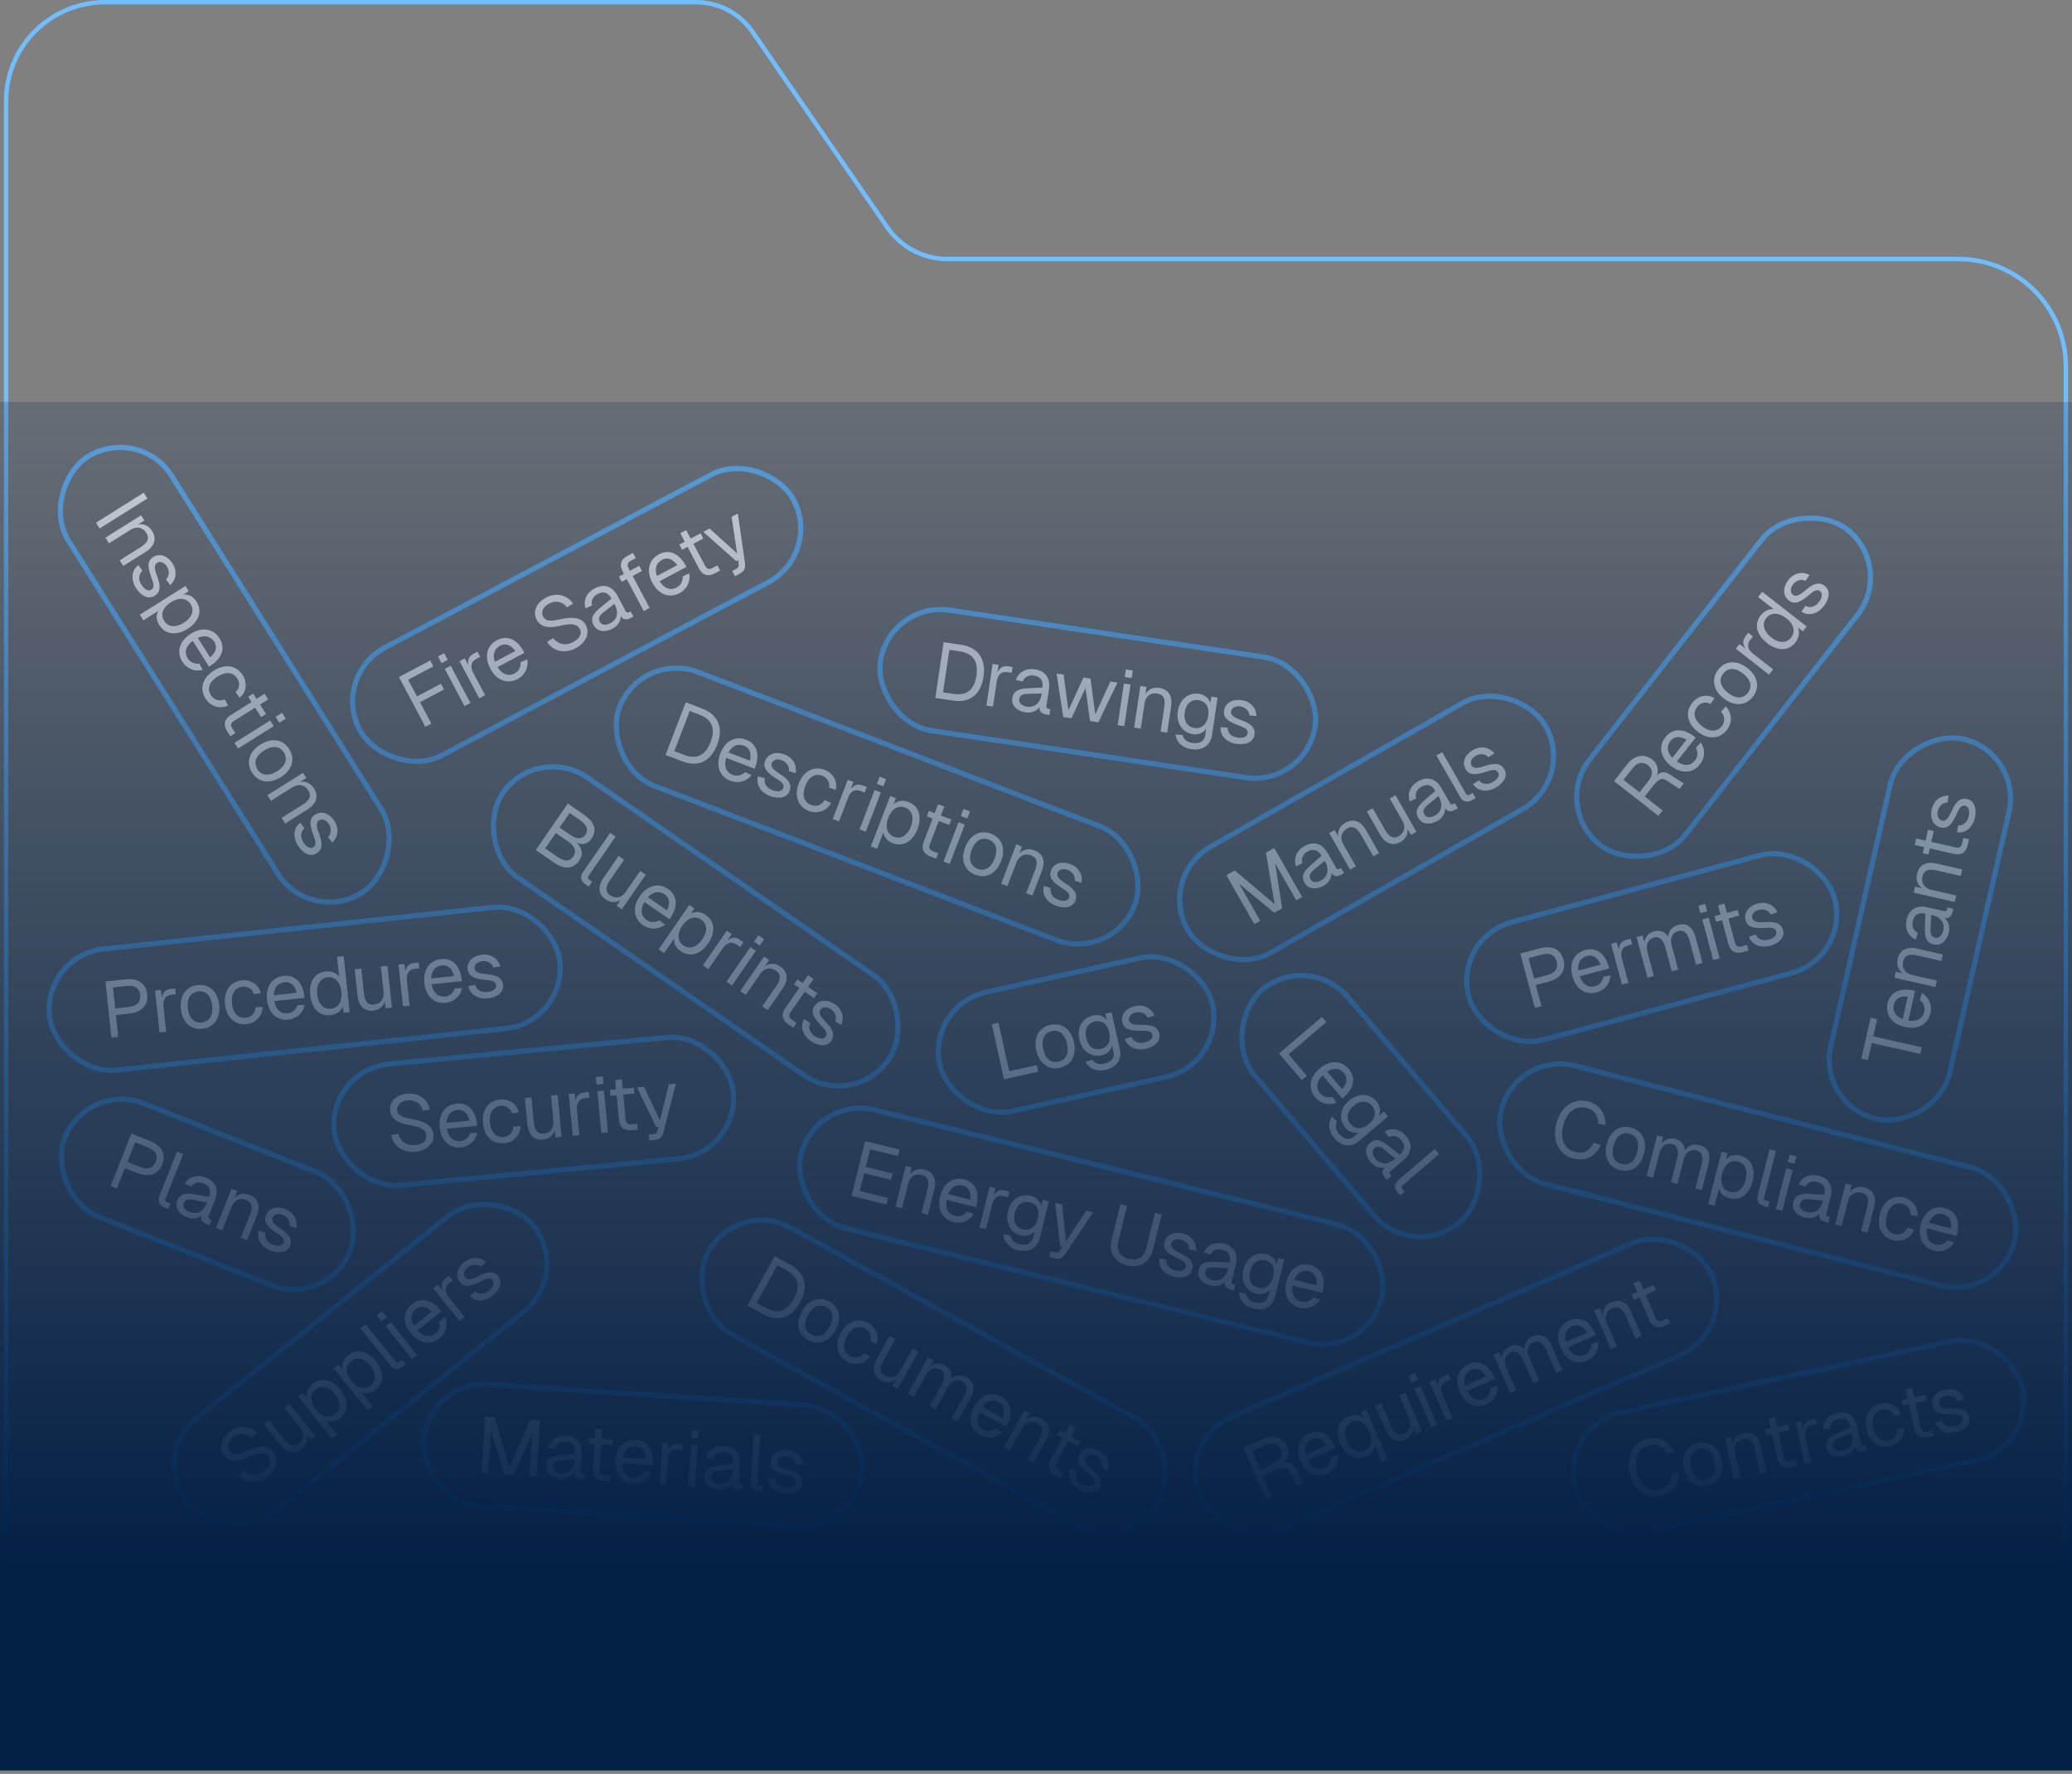 <svg width="557" height="477" viewBox="0 0 557 477" fill="none" xmlns="http://www.w3.org/2000/svg">
<rect x="0" y="0" width="557" height="477" fill="#808080" stroke="none"/>
<path d="M1.646 27.168V438.013C1.646 453.993 14.6 466.947 30.58 466.947H526.42C542.4 466.947 555.354 453.993 555.354 438.013V98.582C555.354 82.602 542.4 69.648 526.42 69.648H254.701C248.245 69.648 242.202 66.473 238.538 61.157L202.301 8.571C198.86 3.577 193.182 0.595 187.118 0.595H28.219C13.543 0.595 1.646 12.492 1.646 27.168Z" stroke="#70BDFF" stroke-width="1.19"/>
<rect x="198.307" y="322.262" width="138.475" height="32.758" rx="16.379" transform="rotate(28.924 198.307 322.262)" stroke="#70BDFF" stroke-width="1.387"/>
<path d="M212.365 340.032C216.438 342.283 217.415 345.945 215.061 350.205C212.717 354.447 209.163 355.581 205.145 353.361L200.922 351.028L208.254 337.76L212.365 340.032ZM203.397 350.346L205.901 351.73C209.021 353.454 211.52 352.64 213.379 349.276C215.258 345.875 214.618 343.326 211.497 341.602L208.993 340.218L203.397 350.346ZM217.245 360.34C214.498 358.822 213.82 355.813 215.565 352.655C217.31 349.497 220.219 348.47 222.966 349.988C225.694 351.495 226.373 354.505 224.628 357.663C222.883 360.821 219.974 361.848 217.245 360.34ZM217.209 353.564C215.939 355.862 216.24 357.833 218.072 358.845C219.884 359.847 221.713 359.053 222.983 356.754C224.254 354.456 223.952 352.484 222.14 351.483C220.309 350.471 218.479 351.265 217.209 353.564ZM233.918 360.674C234.425 359.271 233.765 357.906 232.588 357.256C230.756 356.244 228.927 357.038 227.657 359.337C226.387 361.635 226.688 363.607 228.519 364.618C229.753 365.3 231.291 365.077 232.3 363.78L233.901 364.811C232.344 366.878 229.786 367.27 227.693 366.113C224.928 364.585 224.278 361.567 226.013 358.428C227.747 355.289 230.648 354.233 233.414 355.761C235.432 356.876 236.54 359.196 235.625 361.471L233.918 360.674ZM241.402 373.396L239.907 372.57L240.816 370.925C239.58 371.926 238.12 371.875 236.812 371.152C234.607 369.934 234.442 367.672 235.599 365.579L239.12 359.207L240.69 360.074L237.427 365.979C236.404 367.829 236.474 369.16 237.913 369.955C239.445 370.802 241.02 370.38 242.042 368.53L245.305 362.625L246.875 363.492L241.402 373.396ZM249.495 364.94L250.934 365.735L250.052 367.418C251.18 366.481 252.59 366.357 253.954 367.111C255.393 367.906 256.008 369.221 255.704 370.786C256.867 369.696 258.308 369.517 259.859 370.374C261.859 371.479 262.263 373.483 260.942 375.875L257.421 382.247L255.851 381.38L259.124 375.456C260.115 373.662 259.973 372.242 258.777 371.581C257.226 370.724 255.751 371.275 254.77 373.05L251.497 378.974L249.927 378.106L253.2 372.183C254.171 370.426 254.049 368.969 252.872 368.318C251.34 367.471 249.836 368.031 248.865 369.787L245.592 375.711L244.022 374.844L249.495 364.94ZM261.882 378.248C263.616 375.109 266.517 374.053 269.283 375.581C271.469 376.789 272.618 379.302 270.826 382.898L270.452 383.618L263.276 379.653C262.311 381.754 262.688 383.499 264.388 384.439C265.435 385.017 266.747 384.937 267.774 384.139L269.384 385.199C267.772 386.747 265.45 386.977 263.562 385.934C260.797 384.405 260.147 381.388 261.882 378.248ZM264.078 378.291L269.497 381.285C270.382 379.067 269.653 377.737 268.457 377.076C266.887 376.209 265.31 376.679 264.078 378.291ZM275.372 379.239L276.811 380.034L275.899 381.774C277.147 380.707 278.654 380.76 280.018 381.513C282.279 382.763 282.444 385.025 281.288 387.118L277.767 393.49L276.197 392.623L279.47 386.699C280.482 384.868 280.413 383.536 278.918 382.71C277.348 381.843 275.755 382.255 274.743 384.086L271.469 390.01L269.9 389.143L275.372 379.239ZM287.612 383.075L289.181 383.942L287.942 386.185L290.577 387.64L289.813 389.023L287.178 387.567L283.925 393.454C283.471 394.276 283.626 394.923 284.411 395.356L285.831 396.141L285.067 397.524L283.647 396.739C281.872 395.758 281.426 394.268 282.356 392.586L285.608 386.7L284.151 385.895L284.915 384.512L286.373 385.317L287.612 383.075ZM296.113 394.7C296.509 393.455 295.778 392.173 294.675 391.564C293.573 390.954 292.366 391.019 291.839 391.972C291.302 392.944 292.375 394.049 293.335 394.872C295.34 396.541 296.643 398.066 295.559 400.029C294.496 401.953 292.061 401.681 290.173 400.638C287.837 399.347 286.756 397.067 287.742 394.929L289.449 395.725C288.993 397.035 289.523 398.327 290.999 399.143C291.971 399.68 293.399 400.054 293.966 399.026C294.617 397.849 293.288 396.944 292.311 396.063C290.726 394.65 289.09 393.063 290.154 391.139C291.196 389.251 293.39 388.902 295.669 390.162C297.632 391.246 298.565 393.396 297.82 395.497L296.113 394.7Z" fill="white"/>
<rect x="316.153" y="387.528" width="149.868" height="32.758" rx="16.379" transform="rotate(-23.478 316.153 387.528)" stroke="#70BDFF" stroke-width="1.387"/>
<path d="M339.491 386.936C342.409 385.669 344.936 386.503 346.058 389.088C346.764 390.713 346.184 392.432 345.104 393.32C346.548 392.949 347.462 393.39 348.237 394.799L350.406 398.722L348.702 399.462L346.649 395.698C345.978 394.476 344.958 394.431 342.921 395.316L339.514 396.796L341.946 402.396L340.262 403.128L334.223 389.224L339.491 386.936ZM338.799 395.151L342.383 393.594C344.282 392.769 344.976 391.42 344.279 389.814C343.582 388.208 342.124 387.747 340.205 388.581L336.622 390.138L338.799 395.151ZM349.605 392.901C348.176 389.611 349.11 386.669 352.008 385.41C354.299 384.415 356.99 385.038 358.746 388.651L359.089 389.387L351.569 392.653C352.645 394.7 354.258 395.466 356.04 394.692C357.136 394.215 357.874 393.127 357.867 391.826L359.689 391.198C359.933 393.42 358.698 395.399 356.72 396.258C353.822 397.517 351.034 396.191 349.605 392.901ZM350.979 391.187L356.658 388.72C355.44 386.666 353.942 386.432 352.688 386.976C351.043 387.691 350.454 389.227 350.979 391.187ZM373.078 392.365L371.433 393.08L369.544 388.733C369.425 390.065 368.614 391.092 367.165 391.721C364.071 393.065 361.566 391.104 360.324 388.245C359.083 385.386 359.359 382.217 362.453 380.873C363.961 380.218 365.349 380.36 366.419 381.268L365.805 379.696L367.294 379.049L373.078 392.365ZM362.087 387.479C362.946 389.457 364.624 390.963 366.759 390.036C368.873 389.117 368.921 386.815 368.079 384.877C367.237 382.938 365.522 381.402 363.407 382.32C361.273 383.247 361.228 385.502 362.087 387.479ZM382.281 384.876L380.714 385.557L379.966 383.834C380.004 385.423 379.073 386.549 377.703 387.144C375.392 388.148 373.499 386.898 372.546 384.705L369.646 378.028L371.291 377.313L373.979 383.501C374.821 385.44 375.918 386.197 377.426 385.542C379.031 384.845 379.658 383.339 378.816 381.4L376.128 375.212L377.773 374.498L382.281 384.876ZM380.231 373.43L381.876 372.715L386.384 383.094L384.739 383.809L380.231 373.43ZM379.486 371.822L378.669 369.942L380.393 369.193L381.209 371.073L379.486 371.822ZM384.334 371.648L385.783 371.019L386.666 372.893C386.458 371.447 386.958 370.508 388.309 369.921L389.327 369.479L389.956 370.928L388.938 371.37C387.352 372.059 387.025 373.342 387.799 375.124L390.487 381.312L388.842 382.027L384.334 371.648ZM392.434 374.298C391.005 371.008 391.938 368.065 394.837 366.807C397.128 365.811 399.819 366.435 401.575 370.048L401.918 370.784L394.398 374.05C395.473 376.097 397.086 376.863 398.868 376.089C399.965 375.612 400.702 374.524 400.696 373.223L402.518 372.595C402.762 374.816 401.527 376.796 399.549 377.655C396.651 378.914 393.863 377.588 392.434 374.298ZM393.808 372.584L399.487 370.117C398.268 368.063 396.77 367.829 395.517 368.373C393.872 369.088 393.282 370.624 393.808 372.584ZM401.45 364.213L402.958 363.558L403.754 365.284C403.699 363.818 404.461 362.626 405.891 362.005C407.399 361.35 408.816 361.666 409.87 362.86C409.717 361.274 410.453 360.023 412.079 359.317C414.174 358.407 416.009 359.309 417.098 361.816L419.998 368.493L418.353 369.208L415.657 363C414.841 361.12 413.629 360.367 412.375 360.911C410.75 361.617 410.286 363.122 411.094 364.982L413.791 371.19L412.146 371.904L409.449 365.697C408.65 363.856 407.421 363.063 406.187 363.599C404.582 364.296 404.107 365.829 404.906 367.67L407.603 373.878L405.958 374.592L401.45 364.213ZM419.552 362.519C418.123 359.229 419.056 356.287 421.954 355.028C424.245 354.033 426.937 354.656 428.693 358.269L429.035 359.005L421.516 362.271C422.591 364.318 424.204 365.084 425.986 364.31C427.083 363.833 427.82 362.745 427.814 361.444L429.636 360.816C429.879 363.038 428.644 365.017 426.666 365.876C423.768 367.135 420.981 365.809 419.552 362.519ZM420.926 360.805L426.604 358.338C425.386 356.284 423.888 356.05 422.635 356.594C420.99 357.309 420.4 358.845 420.926 360.805ZM428.567 352.435L430.075 351.78L430.897 353.564C430.813 351.925 431.775 350.762 433.204 350.141C435.574 349.112 437.467 350.361 438.419 352.555L441.32 359.232L439.675 359.947L436.978 353.739C436.145 351.82 435.048 351.063 433.481 351.743C431.836 352.458 431.191 353.972 432.024 355.891L434.72 362.099L433.076 362.813L428.567 352.435ZM439.074 345.078L440.719 344.363L441.74 346.713L444.501 345.514L445.13 346.963L442.369 348.162L445.049 354.331C445.423 355.192 446.03 355.464 446.852 355.107L448.34 354.46L448.97 355.909L447.482 356.556C445.621 357.364 444.169 356.807 443.404 355.045L440.724 348.877L439.197 349.54L438.567 348.091L440.095 347.427L439.074 345.078Z" fill="white"/>
<rect x="407.638" y="282.534" width="142.438" height="32.758" rx="16.379" transform="rotate(14.4 407.638 282.534)" stroke="#70BDFF" stroke-width="1.387"/>
<path d="M430.292 307.881C428.963 310.825 426.421 312.398 423.03 311.527C418.811 310.444 417.262 306.432 418.356 302.172C419.455 297.891 422.73 295.095 426.969 296.183C430.092 296.985 431.64 299.455 431.538 302.514L429.624 302.155C429.679 299.965 428.55 298.441 426.523 297.921C423.173 297.06 421.035 299.465 420.217 302.65C419.405 305.813 420.146 308.935 423.476 309.79C425.626 310.343 427.403 309.432 428.421 307.269L430.292 307.881ZM435.482 314.637C432.443 313.856 431.031 311.113 431.928 307.618C432.826 304.124 435.384 302.4 438.424 303.18C441.443 303.956 442.855 306.699 441.958 310.193C441.06 313.688 438.502 315.412 435.482 314.637ZM433.748 308.086C433.095 310.629 433.881 312.462 435.907 312.982C437.913 313.497 439.485 312.27 440.138 309.726C440.791 307.183 440.005 305.35 437.999 304.835C435.973 304.314 434.401 305.542 433.748 308.086ZM445.478 305.256L447.071 305.665L446.639 307.516C447.496 306.325 448.83 305.852 450.34 306.24C451.932 306.649 452.857 307.768 452.956 309.358C453.808 308.012 455.158 307.477 456.874 307.918C459.087 308.486 459.981 310.325 459.302 312.972L457.491 320.023L455.754 319.577L457.437 313.022C457.947 311.037 457.453 309.698 456.13 309.358C454.413 308.917 453.124 309.82 452.619 311.785L450.936 318.34L449.199 317.894L450.882 311.339C451.381 309.395 450.898 308.014 449.595 307.68C447.9 307.244 446.584 308.163 446.084 310.107L444.401 316.662L442.664 316.216L445.478 305.256ZM459.185 323.764L462.796 309.703L464.367 310.106L464.01 311.756C464.923 310.69 466.271 310.331 467.864 310.739C471.131 311.578 471.904 314.664 471.128 317.683C470.353 320.702 468.189 323.034 464.922 322.196C463.392 321.803 462.429 320.916 462.101 319.62L460.922 324.21L459.185 323.764ZM462.939 315.581C462.414 317.628 462.824 319.893 465.057 320.467C467.311 321.046 468.731 319.294 469.267 317.205C469.803 315.117 469.403 312.898 467.149 312.319C464.916 311.746 463.465 313.534 462.939 315.581ZM475.697 309.047L477.434 309.493L474.232 321.963C474.115 322.418 474.284 322.704 474.739 322.821L475.69 323.065L475.298 324.595L474.077 324.282C472.795 323.953 472.15 322.861 472.474 321.6L475.697 309.047ZM480.184 314.167L481.921 314.613L479.107 325.573L477.37 325.127L480.184 314.167ZM480.583 312.44L481.093 310.455L482.913 310.922L482.403 312.907L480.583 312.44ZM483.494 318.456C484.475 316.437 486.537 315.534 488.874 316.134C491.686 316.856 492.853 318.919 492.099 321.856L490.969 326.26C490.852 326.715 491 326.996 491.455 327.113L491.91 327.229L491.517 328.76L490.773 328.568C489.656 328.282 488.774 327.681 489.119 326.337C488.384 327.228 486.945 327.85 485.208 327.404C483.016 326.841 481.556 325.232 482.06 323.268C482.639 321.014 484.483 320.87 487.04 321.042L490.41 321.223C490.862 319.378 490.207 318.24 488.449 317.788C487.063 317.432 485.952 317.897 485.297 319.073L483.494 318.456ZM483.88 323.735C483.657 324.603 484.216 325.518 485.829 325.932C487.612 326.368 489.358 325.494 490.016 322.93L490.053 322.785L487.352 322.576C485.644 322.446 484.273 322.205 483.88 323.735ZM496.138 318.264L497.73 318.672L497.283 320.586C498.224 319.24 499.697 318.913 501.206 319.3C503.708 319.943 504.435 322.091 503.841 324.407L502.03 331.459L500.293 331.013L501.976 324.458C502.496 322.431 502.095 321.16 500.441 320.735C498.704 320.289 497.265 321.088 496.744 323.114L495.061 329.67L493.324 329.224L496.138 318.264ZM513.564 326.662C513.703 325.176 512.722 324.021 511.419 323.686C509.392 323.166 507.821 324.393 507.168 326.937C506.515 329.48 507.3 331.313 509.327 331.834C510.692 332.184 512.125 331.582 512.776 330.074L514.585 330.671C513.596 333.062 511.218 334.083 508.902 333.488C505.842 332.702 504.456 329.944 505.348 326.47C506.24 322.996 508.783 321.246 511.844 322.032C514.077 322.605 515.732 324.573 515.416 327.005L513.564 326.662ZM516.344 329.293C517.236 325.819 519.779 324.069 522.84 324.855C525.259 325.476 527.001 327.621 526.168 331.551L525.987 332.342L518.047 330.303C517.639 332.579 518.441 334.174 520.323 334.657C521.481 334.954 522.732 334.548 523.525 333.517L525.349 334.14C524.177 336.043 521.987 336.848 519.898 336.311C516.838 335.526 515.452 332.767 516.344 329.293ZM518.481 328.784L524.478 330.323C524.778 327.954 523.739 326.849 522.415 326.509C520.678 326.063 519.269 326.914 518.481 328.784Z" fill="white"/>
<rect x="239.089" y="161.654" width="118.164" height="32.758" rx="16.379" transform="rotate(8.494 239.089 161.654)" stroke="#70BDFF" stroke-width="1.387"/>
<path d="M258.312 173.377C262.915 174.064 265.109 177.155 264.39 181.969C263.674 186.762 260.74 189.066 256.2 188.388L251.428 187.675L253.667 172.683L258.312 173.377ZM253.508 186.172L256.338 186.595C259.864 187.122 261.922 185.486 262.489 181.685C263.063 177.842 261.573 175.677 258.047 175.15L255.218 174.728L253.508 186.172ZM266.837 178.535L268.4 178.769L268.157 180.826C268.745 179.489 269.667 178.958 271.124 179.175L272.222 179.339L271.988 180.902L270.89 180.738C269.18 180.483 268.223 181.397 267.936 183.319L266.94 189.992L265.166 189.727L266.837 178.535ZM273.066 182.833C273.835 180.724 275.792 179.614 278.178 179.97C281.05 180.399 282.424 182.331 281.976 185.329L281.304 189.827C281.235 190.291 281.411 190.555 281.876 190.625L282.34 190.694L282.107 192.257L281.347 192.143C280.207 191.973 279.268 191.466 279.473 190.093C278.833 191.055 277.466 191.823 275.692 191.558C273.454 191.223 271.836 189.773 272.135 187.767C272.479 185.465 274.299 185.133 276.86 185.04L280.231 184.874C280.49 182.992 279.721 181.927 277.926 181.659C276.511 181.448 275.454 182.024 274.924 183.262L273.066 182.833ZM273.994 188.044C273.861 188.931 274.511 189.784 276.158 190.03C277.977 190.28 279.623 189.231 280.014 186.612L280.036 186.464L277.327 186.535C275.615 186.581 274.227 186.482 273.994 188.044ZM293.15 182.465L294.432 192.09L298.492 183.263L300.392 183.546L295.258 194.221L293.02 193.886L291.799 185.005L288.037 193.142L285.819 192.811L284.028 181.103L285.928 181.386L287.211 191.011L291.249 182.181L293.15 182.465ZM302.131 183.806L303.905 184.071L302.233 195.262L300.46 194.997L302.131 183.806ZM302.35 182.047L302.653 180.02L304.511 180.297L304.209 182.325L302.35 182.047ZM306.554 184.467L308.18 184.709L307.933 186.658C308.73 185.223 310.161 184.746 311.702 184.976C314.257 185.358 315.201 187.42 314.848 189.785L313.773 196.985L311.999 196.721L312.999 190.027C313.308 187.958 312.778 186.734 311.089 186.482C309.315 186.217 307.966 187.16 307.657 189.229L306.657 195.923L304.883 195.658L306.554 184.467ZM320.754 197.424C317.861 196.992 316.147 194.447 316.623 191.259C317.099 188.07 319.46 186.135 322.353 186.567C323.874 186.794 325.045 187.768 325.366 189.089L325.631 187.315L327.32 187.568L325.813 197.661C325.371 200.617 323.111 201.877 320.197 201.442C317.811 201.085 316.229 199.533 316.016 197.493L317.893 197.644C318.179 198.766 319.055 199.544 320.449 199.753C322.413 200.046 323.742 199.381 323.979 197.797L324.253 195.96C323.528 197.061 322.168 197.635 320.754 197.424ZM318.481 191.536C318.137 193.838 319.148 195.457 321.111 195.75C322.991 196.031 324.43 194.778 324.795 192.479C325.181 190.184 324.17 188.565 322.228 188.275C320.264 187.982 318.825 189.235 318.481 191.536ZM335.883 192.387C335.819 191.082 334.687 190.136 333.441 189.95C332.195 189.764 331.087 190.246 330.926 191.323C330.762 192.421 332.153 193.082 333.34 193.518C335.801 194.382 337.555 195.356 337.224 197.573C336.899 199.748 334.522 200.343 332.389 200.025C329.75 199.631 327.941 197.871 328.118 195.523L329.996 195.674C330.026 197.06 330.974 198.086 332.642 198.335C333.74 198.499 335.208 198.352 335.382 197.19C335.58 195.86 334.019 195.476 332.796 194.991C330.817 194.22 328.73 193.304 329.055 191.13C329.374 188.997 331.307 187.904 333.883 188.289C336.1 188.62 337.726 190.309 337.76 192.537L335.883 192.387Z" fill="white"/>
<rect x="419.873" y="383.224" width="123.118" height="32.758" rx="16.379" transform="rotate(-12.154 419.873 383.224)" stroke="#70BDFF" stroke-width="1.387"/>
<path d="M451.312 395.803C451.439 399.03 449.869 401.574 446.446 402.311C442.188 403.228 439.009 400.331 438.083 396.032C437.152 391.711 438.832 387.746 443.11 386.825C446.262 386.146 448.751 387.663 450.027 390.445L448.155 390.98C447.225 388.996 445.533 388.137 443.488 388.578C440.107 389.306 439.269 392.413 439.961 395.627C440.649 398.821 442.708 401.282 446.068 400.558C448.239 400.091 449.421 398.482 449.365 396.092L451.312 395.803ZM458.975 399.525C455.907 400.186 453.418 398.364 452.658 394.836C451.898 391.309 453.417 388.623 456.485 387.963C459.532 387.306 462.021 389.129 462.781 392.656C463.54 396.183 462.022 398.869 458.975 399.525ZM454.495 394.441C455.048 397.008 456.57 398.296 458.615 397.856C460.64 397.42 461.497 395.619 460.944 393.052C460.391 390.485 458.869 389.196 456.844 389.632C454.799 390.073 453.942 391.874 454.495 394.441ZM463.723 386.666L465.33 386.32L465.785 388.231C466.025 386.607 467.196 385.656 468.72 385.328C471.245 384.784 472.856 386.38 473.359 388.718L474.892 395.835L473.139 396.213L471.714 389.597C471.273 387.551 470.347 386.593 468.677 386.953C466.924 387.331 465.993 388.688 466.434 390.734L467.859 397.35L466.105 397.728L463.723 386.666ZM475.47 381.515L477.223 381.138L477.762 383.642L480.705 383.008L481.038 384.553L478.095 385.187L479.511 391.761C479.709 392.679 480.25 393.065 481.127 392.876L482.713 392.535L483.046 394.079L481.46 394.421C479.477 394.848 478.162 394.017 477.758 392.139L476.342 385.564L474.714 385.915L474.381 384.37L476.009 384.02L475.47 381.515ZM482.72 382.574L484.264 382.242L484.763 384.253C484.842 382.794 485.517 381.972 486.957 381.662L488.042 381.428L488.375 382.973L487.289 383.206C485.599 383.57 485.026 384.764 485.435 386.663L486.855 393.259L485.102 393.636L482.72 382.574ZM490.065 384.4C490.04 382.155 491.48 380.426 493.838 379.918C496.677 379.306 498.644 380.63 499.282 383.594L500.239 388.039C500.338 388.498 500.596 388.683 501.056 388.584L501.515 388.485L501.847 390.03L501.096 390.192C499.969 390.434 498.912 390.291 498.619 388.934C498.36 390.06 497.351 391.26 495.598 391.638C493.386 392.114 491.36 391.327 490.933 389.345C490.443 387.07 492.029 386.117 494.393 385.127L497.488 383.783C497.067 381.93 495.972 381.205 494.198 381.587C492.8 381.889 492.013 382.8 491.954 384.146L490.065 384.4ZM492.77 388.949C492.959 389.826 493.867 390.394 495.495 390.044C497.286 389.636 498.456 388.074 497.899 385.486L497.867 385.34L495.357 386.361C493.771 387.008 492.437 387.405 492.77 388.949ZM509.186 380.762C508.646 379.371 507.252 378.776 505.937 379.059C503.891 379.5 503.034 381.3 503.587 383.868C504.14 386.435 505.662 387.723 507.708 387.283C509.085 386.986 510.098 385.807 510.007 384.167L511.891 383.892C512.076 386.473 510.405 388.449 508.067 388.952C504.978 389.617 502.506 387.77 501.751 384.263C500.995 380.757 502.488 378.055 505.577 377.39C507.831 376.904 510.191 377.925 510.996 380.241L509.186 380.762ZM512.281 373.587L514.035 373.209L514.574 375.714L517.517 375.08L517.85 376.625L514.907 377.258L516.323 383.833C516.52 384.751 517.062 385.137 517.939 384.948L519.525 384.606L519.858 386.151L518.271 386.492C516.289 386.92 514.974 386.089 514.569 384.21L513.153 377.636L511.526 377.987L511.193 376.442L512.821 376.091L512.281 373.587ZM526.329 376.764C525.809 375.566 524.415 375.079 523.184 375.345C521.953 375.61 521.086 376.452 521.315 377.516C521.549 378.601 523.083 378.73 524.348 378.719C526.956 378.66 528.941 378.953 529.413 381.145C529.876 383.294 527.861 384.689 525.753 385.143C523.144 385.705 520.83 384.696 520.169 382.437L521.979 381.916C522.496 383.202 523.745 383.829 525.393 383.473C526.479 383.24 527.801 382.584 527.553 381.436C527.27 380.121 525.673 380.312 524.358 380.289C522.235 380.266 519.959 380.145 519.496 377.995C519.042 375.887 520.466 374.183 523.012 373.634C525.204 373.162 527.321 374.17 528.139 376.243L526.329 376.764Z" fill="white"/>
<rect x="40.235" y="391.425" width="119.155" height="32.758" rx="16.379" transform="rotate(-38.751 40.235 391.425)" stroke="#70BDFF" stroke-width="1.387"/>
<path d="M65.549 395.392C67.132 396.75 69.132 396.923 70.997 395.426C72.512 394.21 73.047 392.796 72.098 391.614C71.136 390.415 69.516 390.511 66.67 391.809C64.351 392.876 61.841 393.33 60.318 391.432C58.714 389.434 59.31 386.903 61.575 385.085C64.106 383.054 67.057 383.286 69.057 385.267L67.639 386.569C66.233 385.261 64.312 385.187 62.681 386.497C61.332 387.58 60.907 389.097 61.816 390.23C62.965 391.661 65.001 390.685 66.834 389.898C69.463 388.774 72.033 388.463 73.476 390.261C75.24 392.459 74.151 395.195 72.003 396.919C69.422 398.99 66.255 398.932 64.13 396.694L65.549 395.392ZM84.887 386.249L83.555 387.318L82.379 385.853C82.835 387.376 82.234 388.708 81.068 389.643C79.103 391.22 76.948 390.513 75.452 388.648L70.895 382.971L72.293 381.848L76.516 387.11C77.839 388.758 79.097 389.199 80.379 388.17C81.744 387.075 81.952 385.457 80.629 383.809L76.406 378.547L77.805 377.425L84.887 386.249ZM89.226 386.873L80.139 375.551L81.404 374.536L82.51 375.811C82.204 374.441 82.726 373.146 84.008 372.117C86.639 370.006 89.571 371.238 91.522 373.669C93.474 376.1 94.042 379.23 91.411 381.342C90.179 382.331 88.892 382.569 87.658 382.054L90.625 385.751L89.226 386.873ZM84.929 378.961C86.252 380.61 88.311 381.64 90.109 380.197C91.924 378.74 91.374 376.554 90.024 374.872C88.674 373.19 86.659 372.18 84.844 373.637C83.046 375.08 83.606 377.313 84.929 378.961ZM98.763 379.219L89.676 367.897L90.941 366.881L92.047 368.157C91.741 366.787 92.263 365.492 93.545 364.463C96.175 362.352 99.108 363.584 101.059 366.015C103.01 368.446 103.579 371.576 100.948 373.687C99.716 374.676 98.429 374.915 97.195 374.4L100.162 378.097L98.763 379.219ZM94.466 371.307C95.789 372.955 97.848 373.986 99.646 372.542C101.461 371.086 100.911 368.899 99.561 367.218C98.211 365.536 96.196 364.526 94.381 365.982C92.582 367.425 93.143 369.659 94.466 371.307ZM96.888 357.18L98.287 356.058L106.345 366.098C106.639 366.464 106.969 366.5 107.336 366.206L108.102 365.592L109.091 366.824L108.108 367.612C107.076 368.441 105.815 368.303 105 367.287L96.888 357.18ZM103.676 356.66L105.075 355.537L112.158 364.362L110.759 365.485L103.676 356.66ZM102.534 355.305L101.251 353.706L102.716 352.53L103.999 354.129L102.534 355.305ZM110.4 358.518C108.155 355.721 108.28 352.636 110.744 350.659C112.693 349.095 115.453 348.987 118.099 352.011L118.623 352.63L112.229 357.762C113.806 359.453 115.564 359.767 117.079 358.551C118.011 357.802 118.436 356.558 118.087 355.305L119.679 354.219C120.5 356.298 119.83 358.533 118.148 359.883C115.684 361.861 112.645 361.315 110.4 358.518ZM111.274 356.503L116.102 352.627C114.386 350.966 112.879 351.135 111.814 351.991C110.415 353.113 110.251 354.751 111.274 356.503ZM116.441 346.415L117.673 345.426L119.019 347.001C118.437 345.662 118.672 344.624 119.821 343.702L120.687 343.007L121.676 344.239L120.81 344.934C119.461 346.017 119.483 347.34 120.699 348.856L124.922 354.117L123.524 355.24L116.441 346.415ZM129.232 340.639C128.23 339.8 126.767 339.989 125.784 340.778C124.802 341.566 124.404 342.707 125.085 343.556C125.78 344.422 127.209 343.85 128.336 343.274C130.641 342.054 132.547 341.427 133.95 343.175C135.327 344.89 134.15 347.04 132.468 348.389C130.387 350.06 127.866 350.194 126.263 348.469L127.648 347.193C128.687 348.112 130.084 348.113 131.399 347.057C132.265 346.362 133.153 345.184 132.418 344.268C131.576 343.219 130.234 344.105 129.048 344.674C127.139 345.604 125.05 346.514 123.673 344.799C122.324 343.117 122.834 340.956 124.865 339.325C126.613 337.922 128.957 337.875 130.617 339.363L129.232 340.639Z" fill="white"/>
<rect x="114.964" y="371.17" width="118.164" height="32.758" rx="16.379" transform="rotate(3.751 114.964 371.17)" stroke="#70BDFF" stroke-width="1.387"/>
<path d="M130.403 380.956L132.96 381.124L136.936 394.564L142.611 381.756L145.167 381.924L144.175 397.05L142.343 396.93L143.095 385.468L138.019 396.646L135.569 396.486L131.995 384.74L131.244 396.202L129.412 396.082L130.403 380.956ZM147.32 389.254C147.911 387.089 149.77 385.82 152.177 385.978C155.075 386.168 156.603 387.98 156.405 391.005L156.108 395.543C156.077 396.012 156.275 396.26 156.743 396.291L157.212 396.321L157.109 397.898L156.342 397.848C155.191 397.772 154.214 397.344 154.304 395.96C153.746 396.971 152.448 397.849 150.658 397.732C148.4 397.584 146.667 396.272 146.8 394.248C146.952 391.926 148.738 391.444 151.283 391.14L154.628 390.696C154.731 388.799 153.877 387.801 152.066 387.682C150.638 387.589 149.632 388.25 149.206 389.528L147.32 389.254ZM148.675 394.371C148.616 395.266 149.334 396.062 150.996 396.171C152.829 396.269 154.383 395.088 154.556 392.446L154.566 392.297L151.872 392.591C150.17 392.779 148.778 392.794 148.675 394.371ZM160.113 384.188L161.902 384.305L161.735 386.861L164.738 387.058L164.635 388.635L161.631 388.438L161.191 395.149C161.13 396.086 161.545 396.606 162.44 396.664L164.059 396.77L163.956 398.347L162.336 398.241C160.313 398.108 159.276 396.949 159.402 395.031L159.842 388.321L158.18 388.212L158.283 386.635L159.945 386.744L160.113 384.188ZM165.41 392.772C165.644 389.193 167.821 387.004 170.974 387.211C173.466 387.374 175.574 389.16 175.482 393.176L175.45 393.987L167.269 393.451C167.289 395.763 168.373 397.182 170.311 397.309C171.504 397.387 172.658 396.756 173.248 395.597L175.155 395.872C174.355 397.959 172.351 399.154 170.2 399.013C167.047 398.806 165.175 396.351 165.41 392.772ZM167.415 391.877L173.594 392.282C173.45 389.898 172.225 389.004 170.862 388.915C169.072 388.798 167.845 389.894 167.415 391.877ZM178.04 387.931L179.617 388.034L179.545 390.105C180.021 388.724 180.895 388.118 182.365 388.214L183.473 388.287L183.37 389.863L182.262 389.791C180.536 389.678 179.658 390.668 179.531 392.607L179.09 399.339L177.3 399.222L178.04 387.931ZM185.749 388.436L187.539 388.553L186.798 399.845L185.009 399.727L185.749 388.436ZM185.822 386.665L185.956 384.62L187.831 384.743L187.697 386.788L185.822 386.665ZM189.795 392.039C190.386 389.874 192.245 388.605 194.653 388.763C197.55 388.953 199.079 390.765 198.88 393.79L198.583 398.328C198.552 398.797 198.75 399.045 199.218 399.076L199.687 399.106L199.584 400.683L198.817 400.633C197.666 400.557 196.689 400.129 196.78 398.745C196.221 399.756 194.923 400.634 193.133 400.517C190.875 400.369 189.142 399.057 189.275 397.033C189.427 394.711 191.213 394.229 193.758 393.925L197.103 393.481C197.206 391.584 196.352 390.586 194.541 390.467C193.113 390.374 192.107 391.035 191.681 392.312L189.795 392.039ZM191.15 397.156C191.091 398.051 191.809 398.847 193.471 398.956C195.304 399.054 196.858 397.872 197.031 395.231L197.041 395.082L194.347 395.376C192.645 395.564 191.253 395.579 191.15 397.156ZM202.603 385.69L204.393 385.807L203.551 398.654C203.52 399.122 203.739 399.372 204.208 399.403L205.188 399.467L205.084 401.044L203.827 400.961C202.507 400.874 201.67 399.921 201.756 398.622L202.603 385.69ZM214.02 393.799C213.848 392.504 212.642 391.654 211.385 391.572C210.128 391.489 209.063 392.061 208.992 393.148C208.919 394.256 210.36 394.8 211.579 395.136C214.103 395.794 215.932 396.62 215.785 398.857C215.641 401.051 213.322 401.84 211.17 401.699C208.507 401.525 206.558 399.921 206.541 397.566L208.424 397.561C208.569 398.94 209.599 399.885 211.282 399.995C212.389 400.068 213.841 399.799 213.917 398.627C214.005 397.285 212.417 397.031 211.159 396.649C209.123 396.045 206.968 395.305 207.112 393.11C207.253 390.959 209.089 389.71 211.688 389.88C213.925 390.027 215.685 391.576 215.903 393.794L214.02 393.799Z" fill="white"/>
<rect x="88.291" y="287.645" width="107.762" height="32.758" rx="16.379" transform="rotate(-5.441 88.291 287.645)" stroke="#70BDFF" stroke-width="1.387"/>
<path d="M107.072 304.88C107.649 306.884 109.226 308.128 111.606 307.901C113.54 307.717 114.764 306.828 114.62 305.319C114.474 303.789 113.068 302.979 109.977 302.502C107.453 302.12 105.106 301.121 104.875 298.698C104.632 296.148 106.52 294.359 109.411 294.084C112.641 293.776 114.98 295.591 115.564 298.345L113.664 298.655C113.207 296.789 111.643 295.673 109.56 295.871C107.838 296.035 106.65 297.071 106.788 298.516C106.962 300.344 109.199 300.645 111.163 300.995C113.977 301.499 116.296 302.65 116.515 304.946C116.782 307.751 114.369 309.439 111.628 309.701C108.333 310.014 105.718 308.226 105.171 305.19L107.072 304.88ZM118.196 303.134C117.856 299.564 119.654 297.055 122.8 296.755C125.287 296.518 127.653 297.944 128.203 301.924L128.302 302.729L120.14 303.507C120.529 305.786 121.825 307.013 123.759 306.829C124.95 306.716 125.988 305.909 126.385 304.67L128.312 304.637C127.855 306.825 126.068 308.325 123.921 308.53C120.776 308.829 118.536 306.705 118.196 303.134ZM120.033 301.93L126.197 301.343C125.674 299.012 124.322 298.326 122.962 298.455C121.177 298.625 120.14 299.904 120.033 301.93ZM137.624 299.418C137.25 297.974 135.935 297.22 134.596 297.347C132.513 297.546 131.451 299.234 131.7 301.848C131.949 304.462 133.311 305.92 135.393 305.721C136.796 305.588 137.94 304.535 138.041 302.895L139.945 302.843C139.826 305.428 137.936 307.195 135.555 307.421C132.41 307.721 130.17 305.597 129.83 302.026C129.49 298.455 131.288 295.946 134.434 295.647C136.729 295.428 138.954 296.718 139.482 299.112L137.624 299.418ZM150.982 305.695L149.282 305.857L149.104 303.986C148.648 305.509 147.415 306.292 145.927 306.434C143.419 306.672 142.006 304.898 141.779 302.518L141.089 295.27L142.874 295.1L143.514 301.816C143.715 303.921 144.523 304.98 146.16 304.824C147.903 304.658 148.964 303.421 148.764 301.316L148.124 294.6L149.909 294.43L150.982 305.695ZM152.889 294.146L154.462 293.997L154.722 296.052C154.971 294.613 155.737 293.875 157.204 293.735L158.309 293.63L158.459 295.203L157.353 295.308C155.632 295.472 154.923 296.591 155.108 298.525L155.747 305.241L153.962 305.411L152.889 294.146ZM160.579 293.414L162.365 293.244L163.438 304.508L161.652 304.678L160.579 293.414ZM160.369 291.654L160.175 289.614L162.045 289.435L162.239 291.476L160.369 291.654ZM165.376 290.383L167.161 290.213L167.404 292.764L170.401 292.478L170.551 294.051L167.554 294.337L168.191 301.032C168.281 301.967 168.773 302.413 169.666 302.328L171.281 302.174L171.431 303.747L169.816 303.901C167.797 304.093 166.588 303.114 166.406 301.202L165.768 294.507L164.111 294.665L163.961 293.092L165.619 292.934L165.376 290.383ZM171.22 292.4L173.132 292.218L177.403 301.248L179.806 291.583L181.698 291.402L178.337 304.526C178.027 305.778 177.272 306.408 175.997 306.529L174.53 306.669L174.381 305.096L175.677 304.972C176.23 304.92 176.526 304.656 176.686 304.083L176.991 303.003L176.396 303.06L171.22 292.4Z" fill="white"/>
<rect x="390.598" y="252.199" width="101.817" height="32.758" rx="16.379" transform="rotate(-15.043 390.598 252.199)" stroke="#70BDFF" stroke-width="1.387"/>
<path d="M413.939 254.991C417.197 254.116 419.558 255.25 420.306 258.033C421.065 260.858 419.602 263.064 416.344 263.94L412.86 264.876L414.389 270.567L412.616 271.043L408.682 256.404L413.939 254.991ZM412.394 263.144L415.879 262.208C418.085 261.615 418.944 260.367 418.45 258.532C417.968 256.738 416.611 256.13 414.405 256.723L410.92 257.66L412.394 263.144ZM422.694 262.476C421.763 259.012 423.118 256.239 426.169 255.419C428.582 254.77 431.153 255.781 432.359 259.613L432.59 260.391L424.673 262.519C425.436 264.702 426.92 265.696 428.796 265.192C429.95 264.881 430.84 263.913 431.024 262.625L432.919 262.271C432.834 264.504 431.322 266.281 429.239 266.841C426.188 267.661 423.625 265.94 422.694 262.476ZM424.304 260.982L430.283 259.375C429.38 257.164 427.932 256.713 426.613 257.068C424.881 257.533 424.072 258.967 424.304 260.982ZM433.091 253.823L434.617 253.413L435.216 255.397C435.222 253.936 435.854 253.081 437.277 252.699L438.349 252.41L438.759 253.936L437.687 254.224C436.017 254.673 435.505 255.894 436.009 257.77L437.76 264.286L436.028 264.751L433.091 253.823ZM439.948 251.981L441.535 251.554L442.07 253.378C442.23 251.92 443.159 250.852 444.665 250.448C446.252 250.021 447.608 250.541 448.475 251.877C448.556 250.286 449.469 249.157 451.18 248.697C453.386 248.104 455.069 249.265 455.778 251.905L457.668 258.935L455.936 259.401L454.179 252.865C453.647 250.885 452.559 249.962 451.239 250.317C449.528 250.777 448.849 252.197 449.375 254.156L451.132 260.692L449.4 261.157L447.643 254.621C447.122 252.683 446.023 251.719 444.724 252.068C443.033 252.522 442.339 253.969 442.86 255.907L444.616 262.443L442.885 262.908L439.948 251.981ZM457.616 247.232L459.348 246.767L462.285 257.694L460.553 258.16L457.616 247.232ZM457.115 245.532L456.583 243.553L458.398 243.065L458.93 245.044L457.115 245.532ZM461.84 243.444L463.572 242.979L464.237 245.453L467.144 244.672L467.554 246.197L464.647 246.979L466.393 253.473C466.636 254.381 467.197 254.738 468.063 254.506L469.63 254.084L470.04 255.61L468.473 256.031C466.514 256.558 465.159 255.794 464.661 253.939L462.915 247.444L461.307 247.876L460.897 246.351L462.505 245.918L461.84 243.444ZM476.03 245.909C475.45 244.738 474.034 244.323 472.817 244.65C471.601 244.977 470.778 245.862 471.06 246.913C471.348 247.985 472.887 248.036 474.15 247.962C476.751 247.771 478.749 247.964 479.33 250.129C479.901 252.253 477.959 253.747 475.877 254.307C473.3 254.999 470.938 254.109 470.164 251.885L471.945 251.274C472.526 252.532 473.805 253.095 475.434 252.657C476.506 252.369 477.793 251.647 477.488 250.513C477.139 249.214 475.554 249.486 474.239 249.53C472.118 249.613 469.839 249.607 469.268 247.483C468.708 245.401 470.044 243.627 472.56 242.951C474.725 242.369 476.89 243.268 477.811 245.298L476.03 245.909Z" fill="white"/>
<rect x="311.164" y="235.82" width="110.734" height="32.758" rx="16.379" transform="rotate(-29.692 311.164 235.82)" stroke="#70BDFF" stroke-width="1.387"/>
<path d="M329.688 235.336L331.913 234.067L342.638 243.091L340.315 229.276L342.541 228.007L350.049 241.175L348.454 242.085L342.765 232.107L344.689 244.232L342.556 245.448L333.102 237.616L338.791 247.594L337.196 248.504L329.688 235.336ZM348.376 232.937C347.677 230.805 348.529 228.722 350.624 227.527C353.147 226.088 355.421 226.758 356.923 229.391L359.175 233.342C359.408 233.75 359.71 233.848 360.118 233.616L360.526 233.383L361.308 234.755L360.64 235.136C359.639 235.707 358.587 235.889 357.9 234.683C357.992 235.835 357.392 237.283 355.834 238.172C353.868 239.293 351.699 239.153 350.695 237.391C349.542 235.369 350.767 233.983 352.723 232.327L355.269 230.113C354.31 228.473 353.047 228.111 351.47 229.01C350.228 229.719 349.753 230.825 350.101 232.126L348.376 232.937ZM352.327 236.46C352.771 237.239 353.809 237.508 355.255 236.683C356.84 235.755 357.485 233.912 356.174 231.613L356.1 231.483L354.014 233.213C352.697 234.308 351.544 235.088 352.327 236.46ZM357.324 224.001L358.752 223.187L359.762 224.872C359.501 223.251 360.331 221.992 361.685 221.22C363.93 219.94 365.946 220.977 367.131 223.055L370.737 229.379L369.179 230.267L365.827 224.388C364.79 222.571 363.618 221.937 362.134 222.783C360.576 223.671 360.098 225.246 361.134 227.064L364.487 232.943L362.929 233.831L357.324 224.001ZM380.76 223.664L379.276 224.51L378.345 222.878C378.556 224.454 377.752 225.674 376.454 226.414C374.266 227.662 372.249 226.625 371.064 224.548L367.458 218.223L369.016 217.335L372.358 223.196C373.405 225.032 374.577 225.666 376.005 224.851C377.526 223.984 377.986 222.42 376.939 220.583L373.597 214.723L375.155 213.834L380.76 223.664ZM378.96 215.499C378.26 213.367 379.112 211.283 381.208 210.088C383.73 208.65 386.004 209.319 387.506 211.953L389.758 215.904C389.991 216.312 390.293 216.41 390.701 216.177L391.109 215.945L391.891 217.317L391.224 217.698C390.222 218.269 389.171 218.45 388.483 217.245C388.575 218.397 387.975 219.845 386.417 220.733C384.451 221.854 382.283 221.715 381.278 219.953C380.125 217.931 381.35 216.544 383.306 214.889L385.853 212.674C384.893 211.034 383.63 210.673 382.054 211.572C380.811 212.281 380.336 213.387 380.684 214.688L378.96 215.499ZM382.91 219.022C383.354 219.801 384.392 220.069 385.839 219.244C387.423 218.316 388.068 216.474 386.757 214.174L386.683 214.044L384.597 215.774C383.28 216.869 382.128 217.649 382.91 219.022ZM386.149 203.142L387.707 202.254L394.083 213.437C394.316 213.845 394.636 213.933 395.044 213.701L395.898 213.214L396.68 214.587L395.586 215.21C394.436 215.866 393.213 215.531 392.568 214.4L386.149 203.142ZM400.144 203.617C399.287 202.631 397.812 202.587 396.717 203.211C395.623 203.835 395.05 204.899 395.589 205.845C396.139 206.809 397.641 206.469 398.844 206.078C401.313 205.236 403.294 204.917 404.404 206.864C405.493 208.775 403.993 210.712 402.12 211.78C399.801 213.102 397.291 212.837 395.979 210.882L397.548 209.84C398.429 210.911 399.808 211.132 401.274 210.296C402.238 209.746 403.301 208.722 402.719 207.702C402.053 206.534 400.588 207.197 399.327 207.572C397.295 208.19 395.089 208.76 394 206.849C392.932 204.976 393.776 202.922 396.038 201.632C397.986 200.522 400.308 200.844 401.712 202.575L400.144 203.617Z" fill="white"/>
<rect x="89.03" y="181.808" width="132.035" height="32.758" rx="16.379" transform="rotate(-27.941 89.03 181.808)" stroke="#70BDFF" stroke-width="1.387"/>
<path d="M107.251 182.054L115.663 177.592L116.503 179.176L109.713 182.778L112.094 187.267L118.545 183.845L119.365 185.392L112.915 188.813L115.976 194.585L114.354 195.445L107.251 182.054ZM119.573 179.868L121.158 179.028L126.46 189.024L124.875 189.865L119.573 179.868ZM118.705 178.323L117.745 176.512L119.405 175.632L120.365 177.442L118.705 178.323ZM123.524 177.772L124.92 177.032L125.947 178.832C125.626 177.407 126.052 176.432 127.353 175.742L128.334 175.222L129.074 176.617L128.094 177.137C126.566 177.948 126.339 179.252 127.25 180.968L130.411 186.929L128.826 187.769L123.524 177.772ZM131.807 179.784C130.126 176.615 130.827 173.609 133.619 172.128C135.826 170.958 138.557 171.37 140.589 174.836L140.988 175.543L133.745 179.384C134.977 181.341 136.644 181.979 138.361 181.069C139.417 180.508 140.068 179.366 139.96 178.07L141.728 177.301C142.143 179.497 141.066 181.567 139.161 182.578C136.37 184.058 133.487 182.953 131.807 179.784ZM133.043 177.968L138.513 175.067C137.138 173.114 135.626 172.997 134.419 173.637C132.835 174.478 132.367 176.055 133.043 177.968ZM148.713 171.59C150.013 173.221 151.946 173.767 154.058 172.646C155.774 171.736 156.565 170.447 155.854 169.107C155.134 167.749 153.525 167.54 150.486 168.281C148.008 168.895 145.458 168.87 144.317 166.72C143.117 164.457 144.177 162.082 146.742 160.721C149.609 159.201 152.464 159.982 154.058 162.303L152.42 163.316C151.285 161.768 149.412 161.335 147.564 162.316C146.036 163.126 145.334 164.537 146.015 165.82C146.875 167.442 149.058 166.864 151.005 166.435C153.799 165.824 156.382 166 157.462 168.037C158.782 170.527 157.199 173.01 154.766 174.301C151.843 175.851 148.742 175.2 147.075 172.604L148.713 171.59ZM157.401 163.574C156.767 161.422 157.682 159.365 159.814 158.235C162.379 156.874 164.631 157.613 166.052 160.291L168.183 164.309C168.403 164.724 168.701 164.831 169.116 164.611L169.531 164.391L170.272 165.787L169.593 166.147C168.574 166.687 167.517 166.837 166.867 165.611C166.924 166.765 166.28 168.194 164.695 169.034C162.696 170.095 160.533 169.889 159.582 168.097C158.492 166.041 159.759 164.693 161.764 163.097L164.377 160.962C163.468 159.293 162.217 158.894 160.614 159.744C159.35 160.414 158.842 161.506 159.15 162.816L157.401 163.574ZM161.242 167.217C161.662 168.009 162.692 168.309 164.163 167.528C165.775 166.649 166.476 164.827 165.235 162.489L165.165 162.357L163.028 164.022C161.678 165.076 160.502 165.821 161.242 167.217ZM167.406 153.677C166.515 151.998 166.775 150.483 168.623 149.502L170.17 148.682L170.91 150.078L169.364 150.898C168.722 151.238 168.54 151.987 168.99 152.836L169.33 153.477L171.839 152.147L172.579 153.543L170.07 154.873L174.632 163.474L173.048 164.314L168.486 155.714L167.128 156.434L166.388 155.038L167.746 154.318L167.406 153.677ZM175.36 156.683C173.68 153.515 174.381 150.508 177.173 149.028C179.379 147.857 182.111 148.269 184.143 151.735L184.542 152.442L177.299 156.283C178.53 158.24 180.198 158.878 181.914 157.968C182.971 157.408 183.621 156.265 183.514 154.969L185.281 154.201C185.697 156.397 184.62 158.467 182.715 159.477C179.923 160.958 177.041 159.852 175.36 156.683ZM176.597 154.868L182.066 151.967C180.692 150.013 179.18 149.897 177.973 150.537C176.389 151.377 175.92 152.955 176.597 154.868ZM182.884 143.388L184.469 142.548L185.669 144.811L188.328 143.401L189.069 144.797L186.409 146.207L189.56 152.148C190.001 152.978 190.627 153.202 191.419 152.782L192.852 152.022L193.593 153.417L192.159 154.178C190.367 155.128 188.876 154.686 187.976 152.989L184.825 147.048L183.354 147.828L182.613 146.432L184.085 145.652L182.884 143.388ZM189.055 143.015L190.753 142.115L198.153 148.823L196.675 138.974L198.354 138.084L200.271 151.495C200.464 152.77 200.007 153.64 198.875 154.24L197.574 154.931L196.834 153.535L197.984 152.925C198.475 152.665 198.648 152.307 198.576 151.717L198.444 150.602L197.916 150.883L189.055 143.015Z" fill="white"/>
<rect x="219.283" y="294.533" width="160.766" height="32.758" rx="16.379" transform="rotate(13.906 219.283 294.533)" stroke="#70BDFF" stroke-width="1.387"/>
<path d="M232.562 306.84L241.805 309.128L241.374 310.869L233.913 309.022L232.738 313.768L239.95 315.553L239.53 317.253L232.318 315.467L231.132 320.254L238.759 322.143L238.328 323.883L228.919 321.554L232.562 306.84ZM243.462 313.498L245.058 313.893L244.627 315.81C245.556 314.456 247.026 314.116 248.539 314.491C251.047 315.112 251.792 317.254 251.217 319.575L249.468 326.642L247.727 326.211L249.353 319.641C249.856 317.61 249.444 316.342 247.786 315.932C246.046 315.501 244.613 316.312 244.11 318.343L242.484 324.912L240.743 324.481L243.462 313.498ZM252.742 321.624C253.605 318.142 256.133 316.371 259.2 317.13C261.624 317.73 263.385 319.86 262.586 323.797L262.412 324.59L254.454 322.619C254.065 324.899 254.882 326.486 256.768 326.953C257.928 327.241 259.175 326.824 259.96 325.786L261.789 326.393C260.634 328.306 258.45 329.13 256.357 328.611C253.29 327.852 251.88 325.106 252.742 321.624ZM254.875 321.096L260.885 322.584C261.164 320.212 260.116 319.116 258.789 318.788C257.048 318.357 255.647 319.22 254.875 321.096ZM266.029 319.085L267.563 319.465L267.127 321.49C267.839 320.215 268.806 319.772 270.236 320.127L271.314 320.393L270.934 321.927L269.856 321.66C268.178 321.245 267.139 322.065 266.672 323.951L265.05 330.5L263.309 330.069L266.029 319.085ZM274.49 332.221C271.651 331.518 270.184 328.824 270.959 325.694C271.734 322.565 274.267 320.861 277.107 321.564C278.599 321.933 279.673 323.013 279.868 324.359L280.299 322.618L281.957 323.028L279.504 332.935C278.786 335.836 276.417 336.877 273.557 336.169C271.215 335.589 269.787 333.894 269.767 331.843L271.621 332.171C271.8 333.315 272.599 334.172 273.967 334.511C275.894 334.988 277.281 334.452 277.666 332.897L278.112 331.094C277.286 332.122 275.879 332.565 274.49 332.221ZM272.783 326.146C272.224 328.405 273.077 330.112 275.004 330.589C276.849 331.045 278.4 329.934 278.98 327.68C279.58 325.431 278.727 323.725 276.821 323.252C274.893 322.775 273.342 323.887 272.783 326.146ZM283.649 323.448L285.515 323.909L286.552 333.844L292.022 325.521L293.866 325.977L286.348 337.246C285.641 338.325 284.72 338.669 283.476 338.361L282.046 338.007L282.426 336.473L283.69 336.786C284.229 336.92 284.596 336.769 284.937 336.281L285.582 335.363L285.002 335.22L283.649 323.448ZM309.913 336.153C309.082 339.51 306.424 341.095 303.025 340.254C299.605 339.407 297.994 336.765 298.826 333.407L301.201 323.812L302.983 324.253L300.608 333.849C300.018 336.232 301.052 337.918 303.456 338.513C305.839 339.103 307.541 338.095 308.131 335.711L310.506 326.116L312.289 326.557L309.913 336.153ZM319.688 335.977C319.747 334.672 318.709 333.624 317.486 333.321C316.264 333.018 315.115 333.394 314.853 334.451C314.586 335.528 315.909 336.317 317.049 336.864C319.418 337.956 321.072 339.092 320.534 341.268C320.005 343.402 317.582 343.77 315.489 343.252C312.899 342.61 311.263 340.688 311.662 338.367L313.517 338.694C313.416 340.077 314.263 341.189 315.9 341.594C316.978 341.861 318.453 341.852 318.735 340.712C319.059 339.407 317.54 338.877 316.369 338.279C314.471 337.325 312.48 336.216 313.009 334.082C313.527 331.989 315.555 331.083 318.083 331.709C320.259 332.248 321.719 334.083 321.542 336.305L319.688 335.977ZM323.587 336.767C324.551 334.74 326.604 333.819 328.946 334.399C331.764 335.096 332.95 337.149 332.221 340.092L331.128 344.507C331.015 344.962 331.166 345.242 331.622 345.355L332.078 345.468L331.698 347.001L330.952 346.816C329.833 346.539 328.946 345.946 329.28 344.599C328.552 345.496 327.119 346.131 325.378 345.7C323.181 345.156 321.707 343.56 322.194 341.591C322.754 339.332 324.597 339.172 327.155 339.322L330.526 339.475C330.962 337.625 330.297 336.493 328.535 336.057C327.147 335.713 326.04 336.186 325.395 337.369L323.587 336.767ZM324.018 342.042C323.803 342.913 324.369 343.823 325.986 344.223C327.773 344.644 329.511 343.754 330.147 341.184L330.183 341.039L327.48 340.854C325.771 340.739 324.398 340.509 324.018 342.042ZM337.778 347.891C334.939 347.188 333.472 344.493 334.247 341.364C335.022 338.234 337.555 336.53 340.395 337.233C341.887 337.603 342.961 338.682 343.156 340.028L343.587 338.287L345.245 338.698L342.792 348.604C342.074 351.505 339.704 352.546 336.844 351.838C334.503 351.259 333.075 349.563 333.055 347.513L334.909 347.84C335.088 348.984 335.887 349.842 337.255 350.18C339.182 350.658 340.569 350.121 340.954 348.567L341.4 346.764C340.574 347.791 339.166 348.234 337.778 347.891ZM336.071 341.815C335.512 344.074 336.365 345.781 338.292 346.258C340.136 346.715 341.687 345.603 342.267 343.349C342.868 341.101 342.015 339.394 340.108 338.922C338.181 338.445 336.63 339.556 336.071 341.815ZM345.792 344.662C346.654 341.18 349.182 339.409 352.249 340.168C354.674 340.769 356.434 342.898 355.636 346.835L355.461 347.628L347.503 345.658C347.115 347.937 347.931 349.525 349.817 349.992C350.978 350.279 352.225 349.862 353.01 348.824L354.839 349.431C353.683 351.345 351.5 352.168 349.407 351.649C346.34 350.89 344.93 348.144 345.792 344.662ZM347.924 344.134L353.934 345.622C354.214 343.25 353.165 342.155 351.839 341.826C350.098 341.395 348.697 342.258 347.924 344.134Z" fill="white"/>
<rect x="417.233" y="217.125" width="107.762" height="32.758" rx="16.379" transform="rotate(-51.961 417.233 217.125)" stroke="#70BDFF" stroke-width="1.387"/>
<path d="M437.43 205.517C439.39 203.012 442.009 202.54 444.229 204.277C445.625 205.368 445.934 207.156 445.408 208.452C446.501 207.436 447.514 207.389 448.867 208.258L452.644 210.671L451.5 212.134L447.9 209.805C446.728 209.051 445.809 209.498 444.441 211.247L442.152 214.172L446.961 217.935L445.83 219.381L433.891 210.04L437.43 205.517ZM440.74 213.067L443.147 209.99C444.423 208.359 444.39 206.842 443.011 205.764C441.633 204.685 440.132 204.974 438.843 206.622L436.435 209.699L440.74 213.067ZM449.165 205.937C446.34 203.726 445.757 200.695 447.704 198.206C449.243 196.239 451.906 195.503 455.173 197.842L455.825 198.325L450.773 204.782C452.694 206.068 454.477 205.972 455.674 204.442C456.411 203.501 456.54 202.192 455.915 201.052L457.216 199.631C458.49 201.467 458.348 203.796 457.02 205.495C455.073 207.983 451.99 208.147 449.165 205.937ZM449.555 203.775L453.37 198.899C451.32 197.674 449.891 198.183 449.049 199.259C447.944 200.671 448.159 202.303 449.555 203.775ZM459.837 189.282C458.532 188.559 457.08 188.995 456.251 190.055C454.961 191.703 455.456 193.635 457.524 195.253C459.592 196.871 461.586 196.886 462.876 195.238C463.744 194.128 463.767 192.574 462.647 191.373L463.919 189.955C465.713 191.82 465.694 194.407 464.221 196.291C462.274 198.779 459.191 198.943 456.366 196.732C453.541 194.522 452.958 191.491 454.906 189.002C456.326 187.186 458.793 186.459 460.894 187.724L459.837 189.282ZM471.217 187.349C469.283 189.821 466.204 190.014 463.362 187.791C460.52 185.568 459.967 182.533 461.901 180.061C463.822 177.606 466.901 177.412 469.743 179.636C472.584 181.859 473.137 184.894 471.217 187.349ZM464.52 186.311C466.588 187.929 468.582 187.944 469.871 186.297C471.148 184.666 470.653 182.734 468.585 181.115C466.517 179.497 464.523 179.482 463.246 181.113C461.957 182.761 462.452 184.693 464.52 186.311ZM466.632 174.431L467.605 173.186L469.276 174.412C468.403 173.241 468.394 172.177 469.302 171.017L469.986 170.143L471.231 171.116L470.546 171.991C469.481 173.353 469.805 174.636 471.335 175.834L476.648 179.991L475.543 181.403L466.632 174.431ZM473.729 159.122L485.668 168.463L484.668 169.741L483.35 168.792C483.864 170.007 483.593 171.53 482.62 172.774C480.804 175.095 477.874 175.133 475.015 172.897C472.157 170.66 471.489 167.806 473.304 165.486C474.239 164.292 475.605 163.654 476.828 163.824L472.624 160.535L473.729 159.122ZM476.173 171.417C478.208 173.009 480.275 173 481.498 171.436C482.735 169.855 482.246 167.847 480.212 166.255C478.144 164.637 476.043 164.619 474.806 166.2C473.583 167.764 474.105 169.799 476.173 171.417ZM485.363 156.171C484.196 155.584 482.815 156.102 482.039 157.094C481.263 158.086 481.136 159.288 481.993 159.959C482.867 160.643 484.128 159.759 485.093 158.942C487.059 157.227 488.771 156.181 490.537 157.562C492.269 158.917 491.614 161.279 490.285 162.977C488.641 165.079 486.218 165.785 484.263 164.473L485.32 162.914C486.54 163.571 487.901 163.253 488.94 161.925C489.624 161.05 490.22 159.7 489.295 158.976C488.236 158.148 487.131 159.317 486.106 160.141C484.46 161.483 482.635 162.846 480.903 161.491C479.204 160.163 479.207 157.942 480.812 155.89C482.193 154.125 484.464 153.543 486.42 154.613L485.363 156.171Z" fill="white"/>
<rect x="172.4" y="174.878" width="148.382" height="32.758" rx="16.379" transform="rotate(20.994 172.4 174.878)" stroke="#70BDFF" stroke-width="1.387"/>
<path d="M188.731 190.522C193.077 192.19 194.549 195.682 192.805 200.227C191.069 204.751 187.706 206.365 183.42 204.72L178.915 202.992L184.346 188.84L188.731 190.522ZM181.272 201.975L183.943 203C187.272 204.278 189.634 203.126 191.011 199.538C192.403 195.911 191.418 193.474 188.089 192.197L185.418 191.172L181.272 201.975ZM193.642 202.583C194.927 199.235 197.655 197.789 200.605 198.921C202.937 199.816 204.421 202.146 203.142 205.954L202.872 206.72L195.217 203.782C194.551 205.996 195.165 207.673 196.979 208.369C198.095 208.797 199.384 208.537 200.291 207.604L202.031 208.432C200.649 210.188 198.38 210.736 196.367 209.963C193.417 208.831 192.357 205.932 193.642 202.583ZM195.823 202.323L201.604 204.541C202.174 202.221 201.269 201.005 199.993 200.515C198.318 199.873 196.821 200.556 195.823 202.323ZM212.063 207.342C212.283 206.055 211.382 204.886 210.206 204.435C209.03 203.983 207.844 204.214 207.454 205.231C207.056 206.267 208.271 207.213 209.335 207.896C211.551 209.273 213.052 210.604 212.249 212.696C211.461 214.75 209.012 214.816 206.999 214.043C204.507 213.087 203.122 210.977 203.803 208.724L205.603 209.277C205.333 210.637 206.036 211.844 207.611 212.449C208.647 212.846 210.113 213.02 210.534 211.924C211.015 210.668 209.574 209.955 208.485 209.217C206.72 208.036 204.881 206.69 205.669 204.637C206.441 202.624 208.565 201.976 210.997 202.909C213.09 203.712 214.312 205.713 213.863 207.896L212.063 207.342ZM222.864 211.808C223.173 210.348 222.33 209.087 221.075 208.605C219.121 207.856 217.419 208.895 216.478 211.346C215.537 213.798 216.108 215.709 218.061 216.459C219.376 216.964 220.869 216.53 221.69 215.107L223.418 215.908C222.161 218.169 219.681 218.91 217.449 218.053C214.499 216.921 213.439 214.022 214.724 210.673C216.009 207.325 218.737 205.879 221.687 207.011C223.839 207.837 225.257 209.982 224.664 212.361L222.864 211.808ZM227.911 209.674L229.386 210.24L228.704 212.196C229.567 211.018 230.582 210.699 231.957 211.226L232.994 211.624L232.428 213.099L231.391 212.702C229.777 212.082 228.644 212.768 227.948 214.582L225.531 220.881L223.857 220.238L227.911 209.674ZM235.123 212.441L236.798 213.084L232.744 223.648L231.069 223.006L235.123 212.441ZM235.718 210.772L236.453 208.858L238.207 209.531L237.472 211.445L235.718 210.772ZM234.098 227.598L239.299 214.044L240.814 214.625L240.269 216.223C241.299 215.269 242.68 215.067 244.214 215.656C247.364 216.864 247.777 220.019 246.66 222.929C245.543 225.839 243.126 227.907 239.977 226.698C238.502 226.132 237.647 225.141 237.47 223.816L235.772 228.241L234.098 227.598ZM238.767 219.9C238.01 221.873 238.157 224.171 240.31 224.997C242.482 225.83 244.094 224.253 244.866 222.24C245.639 220.227 245.496 217.977 243.324 217.143C241.171 216.317 239.524 217.926 238.767 219.9ZM252.184 216.244L253.858 216.887L252.941 219.279L255.751 220.357L255.185 221.832L252.375 220.754L249.965 227.033C249.628 227.91 249.871 228.529 250.708 228.85L252.223 229.431L251.657 230.906L250.142 230.325C248.249 229.598 247.602 228.184 248.291 226.39L250.7 220.111L249.145 219.515L249.711 218.04L251.266 218.636L252.184 216.244ZM257.675 221.096L259.35 221.738L255.295 232.302L253.621 231.66L257.675 221.096ZM258.27 219.426L259.004 217.512L260.759 218.186L260.024 220.099L258.27 219.426ZM262.183 235.22C259.253 234.095 258.165 231.208 259.458 227.84C260.751 224.471 263.49 223.053 266.421 224.177C269.331 225.294 270.418 228.181 269.125 231.55C267.833 234.918 265.093 236.337 262.183 235.22ZM261.212 228.513C260.271 230.965 260.841 232.876 262.795 233.625C264.728 234.367 266.43 233.328 267.371 230.877C268.312 228.425 267.742 226.514 265.809 225.772C263.855 225.022 262.153 226.061 261.212 228.513ZM273.19 227.049L274.725 227.638L274.061 229.487C275.15 228.259 276.65 228.103 278.105 228.661C280.517 229.587 280.993 231.804 280.136 234.037L277.528 240.834L275.853 240.191L278.278 233.873C279.028 231.919 278.775 230.611 277.181 229.999C275.506 229.356 273.985 229.984 273.235 231.938L270.81 238.256L269.136 237.614L273.19 227.049ZM288.906 236.831C289.126 235.543 288.225 234.374 287.049 233.923C285.873 233.472 284.687 233.702 284.297 234.719C283.899 235.755 285.114 236.702 286.178 237.385C288.394 238.761 289.896 240.092 289.093 242.185C288.305 244.238 285.855 244.304 283.842 243.532C281.351 242.575 279.965 240.466 280.647 238.212L282.447 238.766C282.176 240.125 282.879 241.333 284.454 241.937C285.491 242.335 286.956 242.508 287.377 241.412C287.859 240.156 286.417 239.443 285.328 238.705C283.563 237.525 281.724 236.179 282.512 234.126C283.285 232.112 285.409 231.464 287.841 232.397C289.933 233.2 291.155 235.201 290.706 237.384L288.906 236.831Z" fill="white"/>
<rect x="488.525" y="297.268" width="104.79" height="32.758" rx="16.379" transform="rotate(-77.196 488.525 297.268)" stroke="#70BDFF" stroke-width="1.387"/>
<path d="M502.869 273.658L504.617 274.056L503.572 278.657L516.604 281.619L516.197 283.409L503.165 280.447L502.119 285.048L500.37 284.651L502.869 273.658ZM512.047 276.143C508.549 275.348 506.73 272.854 507.43 269.773C507.983 267.337 510.079 265.536 514.03 266.259L514.826 266.418L513.009 274.413C515.296 274.757 516.867 273.91 517.298 272.016C517.563 270.85 517.122 269.611 516.07 268.847L516.641 267.006C518.577 268.125 519.441 270.292 518.964 272.394C518.263 275.476 515.545 276.938 512.047 276.143ZM511.478 274.021L512.85 267.984C510.473 267.75 509.398 268.819 509.095 270.152C508.698 271.9 509.587 273.285 511.478 274.021ZM509.253 262.907L509.617 261.304L511.542 261.698C510.171 260.795 509.803 259.332 510.148 257.813C510.721 255.293 512.848 254.507 515.18 255.037L522.279 256.65L521.882 258.399L515.282 256.899C513.242 256.436 511.982 256.872 511.604 258.537C511.206 260.286 512.045 261.703 514.085 262.167L520.684 263.666L520.287 265.415L509.253 262.907ZM514.996 252.668C512.951 251.743 511.99 249.708 512.525 247.355C513.168 244.524 515.198 243.299 518.154 243.971L522.589 244.979C523.047 245.083 523.323 244.927 523.427 244.469L523.531 244.011L525.072 244.361L524.902 245.111C524.646 246.235 524.07 247.133 522.717 246.825C523.628 247.536 524.29 248.957 523.893 250.705C523.391 252.912 521.823 254.417 519.846 253.967C517.576 253.452 517.381 251.612 517.482 249.051L517.57 245.678C515.712 245.277 514.593 245.964 514.19 247.734C513.873 249.129 514.368 250.227 515.562 250.848L514.996 252.668ZM520.262 252.135C521.136 252.334 522.035 251.75 522.404 250.126C522.79 248.331 521.868 246.611 519.286 246.024L519.141 245.991L519.007 248.697C518.925 250.408 518.721 251.785 520.262 252.135ZM514.451 240.034L514.816 238.431L516.741 238.825C515.369 237.922 515.001 236.459 515.347 234.939C515.919 232.42 518.047 231.634 520.378 232.164L527.478 233.777L527.08 235.526L520.48 234.026C518.44 233.562 517.181 233.999 516.802 235.664C516.405 237.413 517.243 238.83 519.283 239.293L525.883 240.793L525.485 242.542L514.451 240.034ZM514.739 227.211L515.136 225.462L517.634 226.03L518.301 223.095L519.842 223.445L519.175 226.38L525.733 227.871C526.649 228.079 527.227 227.751 527.426 226.876L527.785 225.294L529.326 225.644L528.966 227.226C528.517 229.204 527.209 230.045 525.335 229.62L518.777 228.129L518.408 229.753L516.868 229.403L517.237 227.779L514.739 227.211ZM523.546 215.816C522.24 215.782 521.212 216.84 520.933 218.068C520.653 219.297 521.051 220.438 522.113 220.679C523.195 220.925 523.959 219.588 524.483 218.437C525.53 216.048 526.633 214.372 528.819 214.869C530.964 215.356 531.378 217.771 530.9 219.874C530.309 222.476 528.418 224.148 526.09 223.795L526.381 221.934C527.766 222.008 528.861 221.14 529.235 219.495C529.481 218.413 529.444 216.938 528.299 216.677C526.987 216.379 526.486 217.907 525.911 219.09C524.994 221.006 523.924 223.018 521.779 222.53C519.677 222.052 518.732 220.042 519.31 217.502C519.806 215.316 521.613 213.822 523.838 213.956L523.546 215.816Z" fill="white"/>
<rect x="23.478" y="290.689" width="82.498" height="32.758" rx="16.379" transform="rotate(21.68 23.478 290.689)" stroke="#70BDFF" stroke-width="1.387"/>
<path d="M40.369 306.825C43.504 308.072 44.718 310.392 43.653 313.071C42.572 315.789 40.08 316.682 36.946 315.436L33.593 314.103L31.416 319.579L29.71 318.9L35.31 304.814L40.369 306.825ZM34.255 312.436L37.608 313.769C39.731 314.613 41.165 314.126 41.867 312.361C42.553 310.635 41.829 309.336 39.706 308.492L36.353 307.159L34.255 312.436ZM47.578 309.692L49.245 310.354L44.489 322.317C44.315 322.754 44.447 323.059 44.883 323.232L45.796 323.595L45.212 325.063L44.042 324.598C42.812 324.109 42.31 322.944 42.791 321.734L47.578 309.692ZM49.674 318.244C50.903 316.366 53.062 315.732 55.304 316.623C58.002 317.695 58.899 319.89 57.779 322.707L56.099 326.933C55.925 327.369 56.037 327.667 56.474 327.84L56.91 328.014L56.326 329.482L55.612 329.198C54.541 328.772 53.742 328.064 54.255 326.774C53.412 327.565 51.907 328 50.24 327.338C48.137 326.502 46.893 324.72 47.642 322.836C48.502 320.673 50.349 320.764 52.864 321.259L56.184 321.866C56.866 320.092 56.36 318.88 54.673 318.21C53.344 317.681 52.183 318.001 51.384 319.085L49.674 318.244ZM49.388 323.53C49.056 324.363 49.495 325.341 51.042 325.956C52.756 326.615 54.598 325.969 55.576 323.509L55.632 323.37L52.978 322.82C51.3 322.475 49.971 322.062 49.388 323.53ZM62.24 319.656L63.768 320.263L63.082 322.104C64.186 320.889 65.688 320.751 67.136 321.327C69.537 322.281 69.986 324.504 69.102 326.726L66.412 333.491L64.746 332.829L67.246 326.54C68.019 324.596 67.782 323.284 66.195 322.653C64.529 321.99 63 322.6 62.227 324.544L59.727 330.833L58.06 330.171L62.24 319.656ZM77.838 329.625C78.073 328.34 77.187 327.16 76.016 326.695C74.846 326.23 73.657 326.446 73.255 327.458C72.844 328.49 74.048 329.451 75.104 330.146C77.303 331.549 78.789 332.898 77.961 334.981C77.148 337.024 74.698 337.061 72.695 336.265C70.215 335.279 68.854 333.153 69.563 330.907L71.356 331.482C71.07 332.839 71.758 334.054 73.325 334.677C74.357 335.088 75.82 335.279 76.254 334.188C76.751 332.938 75.318 332.207 74.238 331.456C72.487 330.255 70.665 328.887 71.477 326.843C72.274 324.84 74.406 324.217 76.826 325.179C78.909 326.007 80.107 328.022 79.632 330.2L77.838 329.625Z" fill="white"/>
<rect x="249.097" y="270.322" width="75.067" height="32.758" rx="16.379" transform="rotate(-12.507 249.097 270.322)" stroke="#70BDFF" stroke-width="1.387"/>
<path d="M269.893 290.203L266.611 275.404L268.403 275.007L271.298 288.055L278.697 286.413L279.085 288.164L269.893 290.203ZM284.935 287.129C281.872 287.809 279.371 286.001 278.59 282.479C277.809 278.956 279.31 276.261 282.374 275.582C285.417 274.907 287.918 276.714 288.699 280.236C289.48 283.759 287.979 286.454 284.935 287.129ZM280.424 282.072C280.993 284.636 282.523 285.915 284.566 285.461C286.587 285.013 287.433 283.207 286.865 280.643C286.296 278.08 284.766 276.801 282.744 277.249C280.701 277.702 279.855 279.508 280.424 282.072ZM296.216 283.752C293.361 284.385 290.849 282.624 290.151 279.477C289.453 276.33 290.964 273.676 293.819 273.043C295.32 272.71 296.762 273.199 297.535 274.318L297.147 272.567L298.815 272.197L301.025 282.161C301.672 285.079 300.013 287.065 297.137 287.703C294.781 288.225 292.748 287.342 291.818 285.515L293.625 284.983C294.294 285.928 295.391 286.341 296.767 286.035C298.705 285.605 299.708 284.508 299.362 282.945L298.959 281.132C298.676 282.419 297.613 283.442 296.216 283.752ZM291.985 279.07C292.489 281.342 294.012 282.491 295.951 282.061C297.806 281.65 298.7 279.964 298.217 277.688C297.755 275.407 296.232 274.257 294.314 274.683C292.376 275.113 291.481 276.798 291.985 279.07ZM308.536 273.628C308.009 272.432 306.612 271.955 305.383 272.228C304.153 272.5 303.291 273.348 303.527 274.411C303.767 275.495 305.303 275.613 306.567 275.595C309.174 275.52 311.161 275.801 311.647 277.989C312.123 280.136 310.117 281.543 308.012 282.01C305.406 282.588 303.086 281.594 302.411 279.338L304.218 278.806C304.743 280.089 305.995 280.708 307.642 280.343C308.726 280.102 310.044 279.438 309.789 278.292C309.498 276.979 307.902 277.18 306.587 277.165C304.464 277.155 302.187 277.048 301.711 274.901C301.244 272.796 302.657 271.083 305.2 270.519C307.389 270.033 309.512 271.027 310.343 273.096L308.536 273.628Z" fill="white"/>
<rect x="351.649" y="255.605" width="82.002" height="32.758" rx="16.379" transform="rotate(49.515 351.649 255.605)" stroke="#70BDFF" stroke-width="1.387"/>
<path d="M343.827 283.273L355.356 273.432L356.549 274.828L346.383 283.505L351.304 289.27L349.94 290.434L343.827 283.273ZM354.729 287.33C357.457 285.001 360.544 285.033 362.595 287.436C364.217 289.336 364.408 292.092 361.466 294.828L360.863 295.371L355.54 289.135C353.897 290.762 353.637 292.529 354.898 294.006C355.674 294.916 356.931 295.303 358.173 294.916L359.307 296.474C357.253 297.357 354.999 296.755 353.599 295.115C351.548 292.712 352.001 289.658 354.729 287.33ZM356.77 288.142L360.789 292.851C362.398 291.085 362.183 289.584 361.296 288.545C360.132 287.181 358.49 287.066 356.77 288.142ZM361.711 303.303C359.812 301.078 360.189 298.034 362.641 295.941C365.093 293.848 368.145 293.937 370.044 296.162C371.042 297.331 371.287 298.835 370.661 300.042L372.025 298.878L373.134 300.177L365.372 306.803C363.099 308.743 360.567 308.21 358.654 305.969C357.087 304.134 356.914 301.925 358.091 300.246L359.408 301.592C358.888 302.626 359.038 303.789 359.953 304.86C361.242 306.37 362.682 306.742 363.899 305.702L365.312 304.496C364.042 304.85 362.64 304.391 361.711 303.303ZM363.861 297.37C362.091 298.881 361.791 300.765 363.08 302.275C364.313 303.721 366.222 303.72 368.005 302.225C369.803 300.747 370.103 298.862 368.828 297.368C367.539 295.858 365.631 295.859 363.861 297.37ZM372.205 304.218C374.168 303.131 376.374 303.578 377.94 305.413C379.826 307.621 379.594 309.98 377.288 311.949L373.829 314.901C373.472 315.206 373.432 315.521 373.737 315.878L374.042 316.235L372.84 317.261L372.341 316.676C371.593 315.8 371.217 314.801 372.273 313.9C371.158 314.206 369.624 313.887 368.459 312.523C366.99 310.802 366.721 308.646 368.264 307.329C370.034 305.818 371.625 306.761 373.618 308.373L376.27 310.46C377.701 309.21 377.82 307.902 376.641 306.522C375.713 305.434 374.537 305.174 373.325 305.76L372.205 304.218ZM369.484 308.758C368.802 309.34 368.732 310.41 369.813 311.676C371.022 313.059 372.953 313.348 374.966 311.629L375.08 311.532L372.99 309.807C371.667 308.718 370.685 307.732 369.484 308.758ZM385.689 308.965L386.853 310.329L377.062 318.688C376.705 318.993 376.678 319.324 376.983 319.681L377.621 320.428L376.419 321.454L375.602 320.496C374.742 319.489 374.842 318.225 375.832 317.379L385.689 308.965Z" fill="white"/>
<rect x="144.443" y="199.783" width="126.09" height="32.758" rx="16.379" transform="rotate(34.629 144.443 199.783)" stroke="#70BDFF" stroke-width="1.387"/>
<path d="M144.028 228.557L152.642 216.084L156.928 219.044C159.88 221.082 160.567 223.243 158.966 225.562C158.007 226.95 156.538 227.311 154.998 226.61C156.545 228.016 156.823 229.791 155.707 231.407C154.142 233.673 151.74 233.883 149.017 232.002L144.028 228.557ZM146.558 228.124L150.036 230.527C151.74 231.703 153.216 231.633 154.126 230.315C155.036 228.998 154.592 227.575 152.887 226.398L149.409 223.996L146.558 228.124ZM150.428 222.52L153.204 224.437C155.031 225.699 156.523 225.718 157.384 224.47C158.294 223.153 157.807 221.83 155.909 220.52L153.134 218.603L150.428 222.52ZM164.02 223.942L165.496 224.961L158.18 235.554C157.913 235.941 157.973 236.267 158.36 236.534L159.168 237.092L158.27 238.392L157.234 237.676C156.144 236.924 155.916 235.677 156.656 234.605L164.02 223.942ZM167.149 244.524L165.744 243.554L166.812 242.008C165.483 242.88 164.035 242.685 162.805 241.836C160.732 240.404 160.793 238.137 162.152 236.169L166.289 230.179L167.765 231.198L163.931 236.749C162.73 238.488 162.666 239.82 164.019 240.754C165.46 241.749 167.069 241.485 168.27 239.746L172.104 234.194L173.58 235.213L167.149 244.524ZM171.99 240.992C174.029 238.04 177.02 237.278 179.62 239.073C181.675 240.493 182.568 243.107 180.428 246.507L179.984 247.187L173.238 242.528C172.069 244.523 172.271 246.297 173.869 247.401C174.853 248.08 176.167 248.131 177.268 247.439L178.764 248.653C177.006 250.034 174.673 250.031 172.899 248.806C170.299 247.01 169.952 243.943 171.99 240.992ZM174.171 241.252L179.266 244.771C180.367 242.651 179.774 241.255 178.649 240.479C177.174 239.46 175.558 239.771 174.171 241.252ZM177.066 255.264L185.316 243.318L186.651 244.24L185.745 245.665C186.97 244.98 188.36 245.109 189.713 246.043C192.488 247.96 192.146 251.123 190.375 253.688C188.604 256.253 185.767 257.693 182.991 255.776C181.691 254.878 181.095 253.714 181.235 252.383L178.541 256.283L177.066 255.264ZM183.418 248.884C182.217 250.623 181.819 252.89 183.716 254.201C185.631 255.523 187.569 254.37 188.794 252.596C190.019 250.822 190.411 248.601 188.496 247.279C186.599 245.969 184.619 247.144 183.418 248.884ZM195.378 250.267L196.678 251.165L195.554 252.906C196.671 251.964 197.732 251.893 198.944 252.73L199.858 253.361L198.96 254.661L198.046 254.03C196.623 253.047 195.361 253.447 194.257 255.046L190.424 260.597L188.948 259.578L195.378 250.267ZM201.735 254.657L203.21 255.676L196.78 264.987L195.305 263.968L201.735 254.657ZM202.706 253.175L203.871 251.488L205.417 252.556L204.252 254.242L202.706 253.175ZM205.415 257.199L206.768 258.133L205.687 259.773C207.034 258.836 208.529 259.038 209.812 259.924C211.938 261.392 211.877 263.659 210.518 265.627L206.381 271.617L204.905 270.598L208.751 265.029C209.94 263.308 210.003 261.976 208.598 261.006C207.122 259.986 205.495 260.238 204.306 261.96L200.461 267.529L198.985 266.51L205.415 257.199ZM217.212 262.232L218.688 263.251L217.232 265.36L219.709 267.07L218.811 268.37L216.334 266.66L212.513 272.193C211.979 272.966 212.069 273.625 212.807 274.135L214.142 275.057L213.244 276.357L211.909 275.435C210.24 274.282 209.945 272.755 211.037 271.174L214.859 265.641L213.488 264.694L214.386 263.394L215.756 264.341L217.212 262.232ZM224.516 274.645C225.033 273.445 224.434 272.097 223.397 271.381C222.361 270.666 221.153 270.61 220.535 271.506C219.904 272.42 220.861 273.626 221.734 274.54C223.564 276.4 224.709 278.048 223.435 279.892C222.186 281.702 219.79 281.189 218.015 279.963C215.819 278.447 214.97 276.07 216.164 274.04L217.783 275.003C217.2 276.26 217.598 277.599 218.986 278.558C219.899 279.189 221.283 279.703 221.95 278.737C222.714 277.63 221.482 276.597 220.597 275.623C219.16 274.06 217.691 272.318 218.94 270.509C220.165 268.735 222.383 268.605 224.526 270.085C226.37 271.359 227.086 273.592 226.135 275.607L224.516 274.645Z" fill="white"/>
<rect x="11.559" y="256.908" width="137.979" height="32.758" rx="16.379" transform="rotate(-6.093 11.559 256.908)" stroke="#70BDFF" stroke-width="1.387"/>
<path d="M33.765 263.342C37.119 262.984 39.275 264.471 39.581 267.337C39.891 270.246 38.103 272.197 34.749 272.555L31.161 272.938L31.786 278.798L29.961 278.993L28.352 263.92L33.765 263.342ZM30.971 271.155L34.558 270.772C36.83 270.53 37.872 269.431 37.67 267.541C37.473 265.694 36.227 264.883 33.956 265.125L30.368 265.508L30.971 271.155ZM41.68 266.362L43.251 266.194L43.535 268.247C43.767 266.805 44.525 266.058 45.99 265.902L47.094 265.784L47.261 267.355L46.157 267.473C44.438 267.656 43.742 268.783 43.949 270.715L44.665 277.423L42.881 277.613L41.68 266.362ZM54.406 276.641C51.285 276.974 49.002 274.899 48.619 271.311C48.236 267.723 50.029 265.213 53.15 264.88C56.249 264.549 58.532 266.624 58.915 270.212C59.298 273.8 57.505 276.31 54.406 276.641ZM50.487 271.112C50.766 273.723 52.144 275.165 54.224 274.943C56.283 274.723 57.326 273.023 57.047 270.411C56.768 267.8 55.391 266.358 53.331 266.578C51.251 266.8 50.209 268.5 50.487 271.112ZM68.252 267.347C67.862 265.907 66.538 265.168 65.201 265.311C63.12 265.533 62.078 267.233 62.356 269.845C62.635 272.456 64.013 273.898 66.094 273.676C67.495 273.526 68.626 272.46 68.709 270.82L70.612 270.746C70.523 273.332 68.653 275.12 66.275 275.374C63.133 275.709 60.869 273.611 60.488 270.044C60.108 266.478 61.877 263.948 65.019 263.613C67.312 263.368 69.551 264.632 70.107 267.02L68.252 267.347ZM71.777 268.839C71.397 265.272 73.166 262.743 76.308 262.408C78.792 262.143 81.174 263.542 81.77 267.515L81.878 268.319L73.725 269.189C74.14 271.464 75.451 272.677 77.382 272.47C78.571 272.344 79.6 271.525 79.983 270.282L81.909 270.227C81.478 272.42 79.708 273.94 77.564 274.169C74.422 274.504 72.158 272.406 71.777 268.839ZM73.6 267.614L79.757 266.957C79.208 264.632 77.848 263.961 76.49 264.106C74.706 264.297 73.684 265.586 73.6 267.614ZM92.388 257.084L93.997 272.157L92.384 272.329L92.148 270.723C91.633 271.937 90.352 272.804 88.781 272.971C85.851 273.284 83.783 271.208 83.398 267.599C83.013 263.99 84.596 261.523 87.525 261.21C89.033 261.05 90.443 261.586 91.172 262.582L90.605 257.275L92.388 257.084ZM85.266 267.399C85.54 269.968 86.986 271.445 88.96 271.235C90.956 271.022 92.058 269.272 91.783 266.703C91.505 264.092 90.054 262.572 88.058 262.785C86.084 262.996 84.987 264.788 85.266 267.399ZM105.358 270.944L103.659 271.126L103.46 269.257C103.022 270.786 101.797 271.582 100.311 271.741C97.806 272.008 96.373 270.25 96.119 267.872L95.346 260.633L97.13 260.443L97.846 267.151C98.07 269.253 98.891 270.303 100.525 270.129C102.266 269.943 103.314 268.693 103.089 266.592L102.373 259.883L104.157 259.693L105.358 270.944ZM107.133 259.375L108.704 259.207L108.987 261.26C109.22 259.818 109.977 259.071 111.442 258.915L112.546 258.797L112.714 260.368L111.61 260.486C109.89 260.67 109.195 261.796 109.401 263.728L110.117 270.436L108.334 270.627L107.133 259.375ZM114.072 264.324C113.691 260.758 115.461 258.228 118.603 257.893C121.086 257.628 123.469 259.027 124.065 263L124.172 263.804L116.02 264.675C116.434 266.949 117.745 268.162 119.677 267.956C120.866 267.829 121.895 267.01 122.277 265.767L124.204 265.712C123.772 267.905 122.002 269.425 119.858 269.654C116.716 269.989 114.452 267.891 114.072 264.324ZM115.895 263.099L122.051 262.442C121.502 260.117 120.142 259.446 118.784 259.591C117.001 259.782 115.979 261.072 115.895 263.099ZM132.639 260.174C132.248 258.927 130.914 258.297 129.661 258.43C128.409 258.564 127.458 259.31 127.573 260.392C127.691 261.496 129.204 261.786 130.462 261.909C133.062 262.125 135.005 262.627 135.243 264.856C135.476 267.042 133.325 268.217 131.181 268.445C128.528 268.729 126.333 267.481 125.914 265.164L127.769 264.837C128.147 266.171 129.323 266.926 131 266.747C132.104 266.629 133.488 266.116 133.363 264.949C133.22 263.611 131.612 263.633 130.307 263.472C128.198 263.224 125.948 262.863 125.714 260.677C125.485 258.533 127.081 256.988 129.671 256.712C131.9 256.474 133.899 257.699 134.493 259.847L132.639 260.174Z" fill="white"/>
<rect x="37.437" y="114.102" width="138.475" height="32.758" rx="16.379" transform="rotate(57.845 37.437 114.102)" stroke="#70BDFF" stroke-width="1.387"/>
<path d="M38.647 132.478L39.625 134.033L26.791 142.1L25.814 140.546L38.647 132.478ZM37.926 138.552L38.801 139.944L37.161 141.025C38.769 140.695 40.064 141.47 40.893 142.79C42.268 144.977 41.318 147.036 39.294 148.309L33.13 152.184L32.176 150.665L37.906 147.063C39.677 145.95 40.26 144.751 39.351 143.305C38.397 141.787 36.802 141.377 35.031 142.491L29.301 146.092L28.347 144.574L37.926 138.552ZM44.636 155.805C45.585 154.906 45.565 153.43 44.895 152.364C44.224 151.298 43.136 150.771 42.215 151.35C41.275 151.941 41.679 153.427 42.121 154.612C43.069 157.042 43.472 159.008 41.575 160.201C39.713 161.371 37.713 159.955 36.566 158.13C35.145 155.87 35.302 153.351 37.199 151.956L38.307 153.479C37.276 154.405 37.114 155.793 38.011 157.221C38.602 158.16 39.671 159.178 40.665 158.553C41.804 157.837 41.078 156.402 40.649 155.159C39.945 153.155 39.281 150.976 41.142 149.805C42.968 148.658 45.056 149.413 46.443 151.618C47.636 153.516 47.413 155.849 45.745 157.327L44.636 155.805ZM37.587 165.29L49.878 157.563L50.741 158.937L49.347 159.889C50.743 159.743 51.969 160.409 52.844 161.801C54.64 164.657 53.079 167.429 50.44 169.088C47.801 170.747 44.626 170.952 42.831 168.096C41.99 166.758 41.901 165.453 42.554 164.286L38.541 166.808L37.587 165.29ZM45.94 161.93C44.151 163.055 42.891 164.982 44.118 166.934C45.356 168.904 47.591 168.609 49.417 167.461C51.243 166.313 52.478 164.427 51.239 162.457C50.012 160.505 47.73 160.805 45.94 161.93ZM51.277 170.419C54.313 168.51 57.363 168.989 59.044 171.664C60.374 173.779 60.164 176.533 56.857 178.814L56.181 179.264L51.818 172.323C49.957 173.695 49.443 175.405 50.477 177.05C51.113 178.062 52.301 178.627 53.586 178.424L54.482 180.131C52.322 180.707 50.179 179.784 49.031 177.959C47.349 175.284 48.24 172.328 51.277 170.419ZM53.178 171.518L56.473 176.76C58.321 175.246 58.326 173.73 57.599 172.573C56.644 171.054 55.036 170.703 53.178 171.518ZM63.33 186.103C64.452 185.12 64.534 183.605 63.818 182.467C62.705 180.695 60.719 180.506 58.496 181.904C56.273 183.301 55.583 185.172 56.697 186.944C57.447 188.137 58.901 188.685 60.411 188.038L61.314 189.715C58.952 190.771 56.523 189.877 55.251 187.853C53.569 185.178 54.46 182.222 57.496 180.313C60.533 178.404 63.583 178.883 65.264 181.558C66.491 183.51 66.34 186.077 64.438 187.625L63.33 186.103ZM71.131 186.557L72.085 188.075L69.916 189.439L71.518 191.987L70.181 192.828L68.579 190.28L62.885 193.859C62.09 194.359 61.913 195 62.39 195.759L63.253 197.133L61.916 197.974L61.052 196.6C59.973 194.883 60.304 193.363 61.93 192.341L67.624 188.761L66.738 187.352L68.075 186.511L68.962 187.921L71.131 186.557ZM72.615 193.732L73.57 195.251L63.99 201.273L63.035 199.755L72.615 193.732ZM74.093 192.753L75.828 191.662L76.828 193.253L75.093 194.344L74.093 192.753ZM67.751 207.738C66.081 205.081 66.942 202.119 69.997 200.198C73.052 198.278 76.095 198.786 77.765 201.443C79.424 204.082 78.563 207.044 75.508 208.965C72.453 210.885 69.41 210.377 67.751 207.738ZM70.997 201.789C68.774 203.186 68.084 205.058 69.197 206.829C70.3 208.582 72.285 208.772 74.508 207.374C76.731 205.976 77.421 204.105 76.319 202.352C75.205 200.581 73.22 200.391 70.997 201.789ZM81.459 207.801L82.334 209.193L80.694 210.274C82.302 209.944 83.597 210.719 84.426 212.039C85.801 214.226 84.851 216.286 82.827 217.558L76.663 221.433L75.709 219.915L81.439 216.313C83.21 215.199 83.793 214 82.884 212.554C81.929 211.036 80.335 210.626 78.564 211.74L72.834 215.342L71.88 213.823L81.459 207.801ZM88.169 225.054C89.117 224.155 89.098 222.68 88.427 221.613C87.757 220.547 86.669 220.02 85.747 220.6C84.808 221.19 85.212 222.676 85.654 223.861C86.602 226.291 87.005 228.257 85.108 229.45C83.246 230.62 81.246 229.204 80.098 227.379C78.678 225.119 78.834 222.6 80.732 221.206L81.84 222.728C80.808 223.654 80.647 225.042 81.544 226.47C82.135 227.41 83.204 228.427 84.198 227.803C85.337 227.087 84.611 225.652 84.182 224.408C83.478 222.405 82.814 220.225 84.675 219.054C86.501 217.907 88.589 218.662 89.976 220.867C91.169 222.765 90.946 225.099 89.278 226.576L88.169 225.054Z" fill="white"/>
<rect y="108.063" width="557" height="368" fill="url(#paint0_linear_22_3015)"/>
<defs>
<linearGradient id="paint0_linear_22_3015" x1="278.5" y1="34.994" x2="278.5" y2="423.586" gradientUnits="userSpaceOnUse">
<stop stop-color="#021F45" stop-opacity="0"/>
<stop offset="1" stop-color="#021F45"/>
</linearGradient>
</defs>
</svg>
